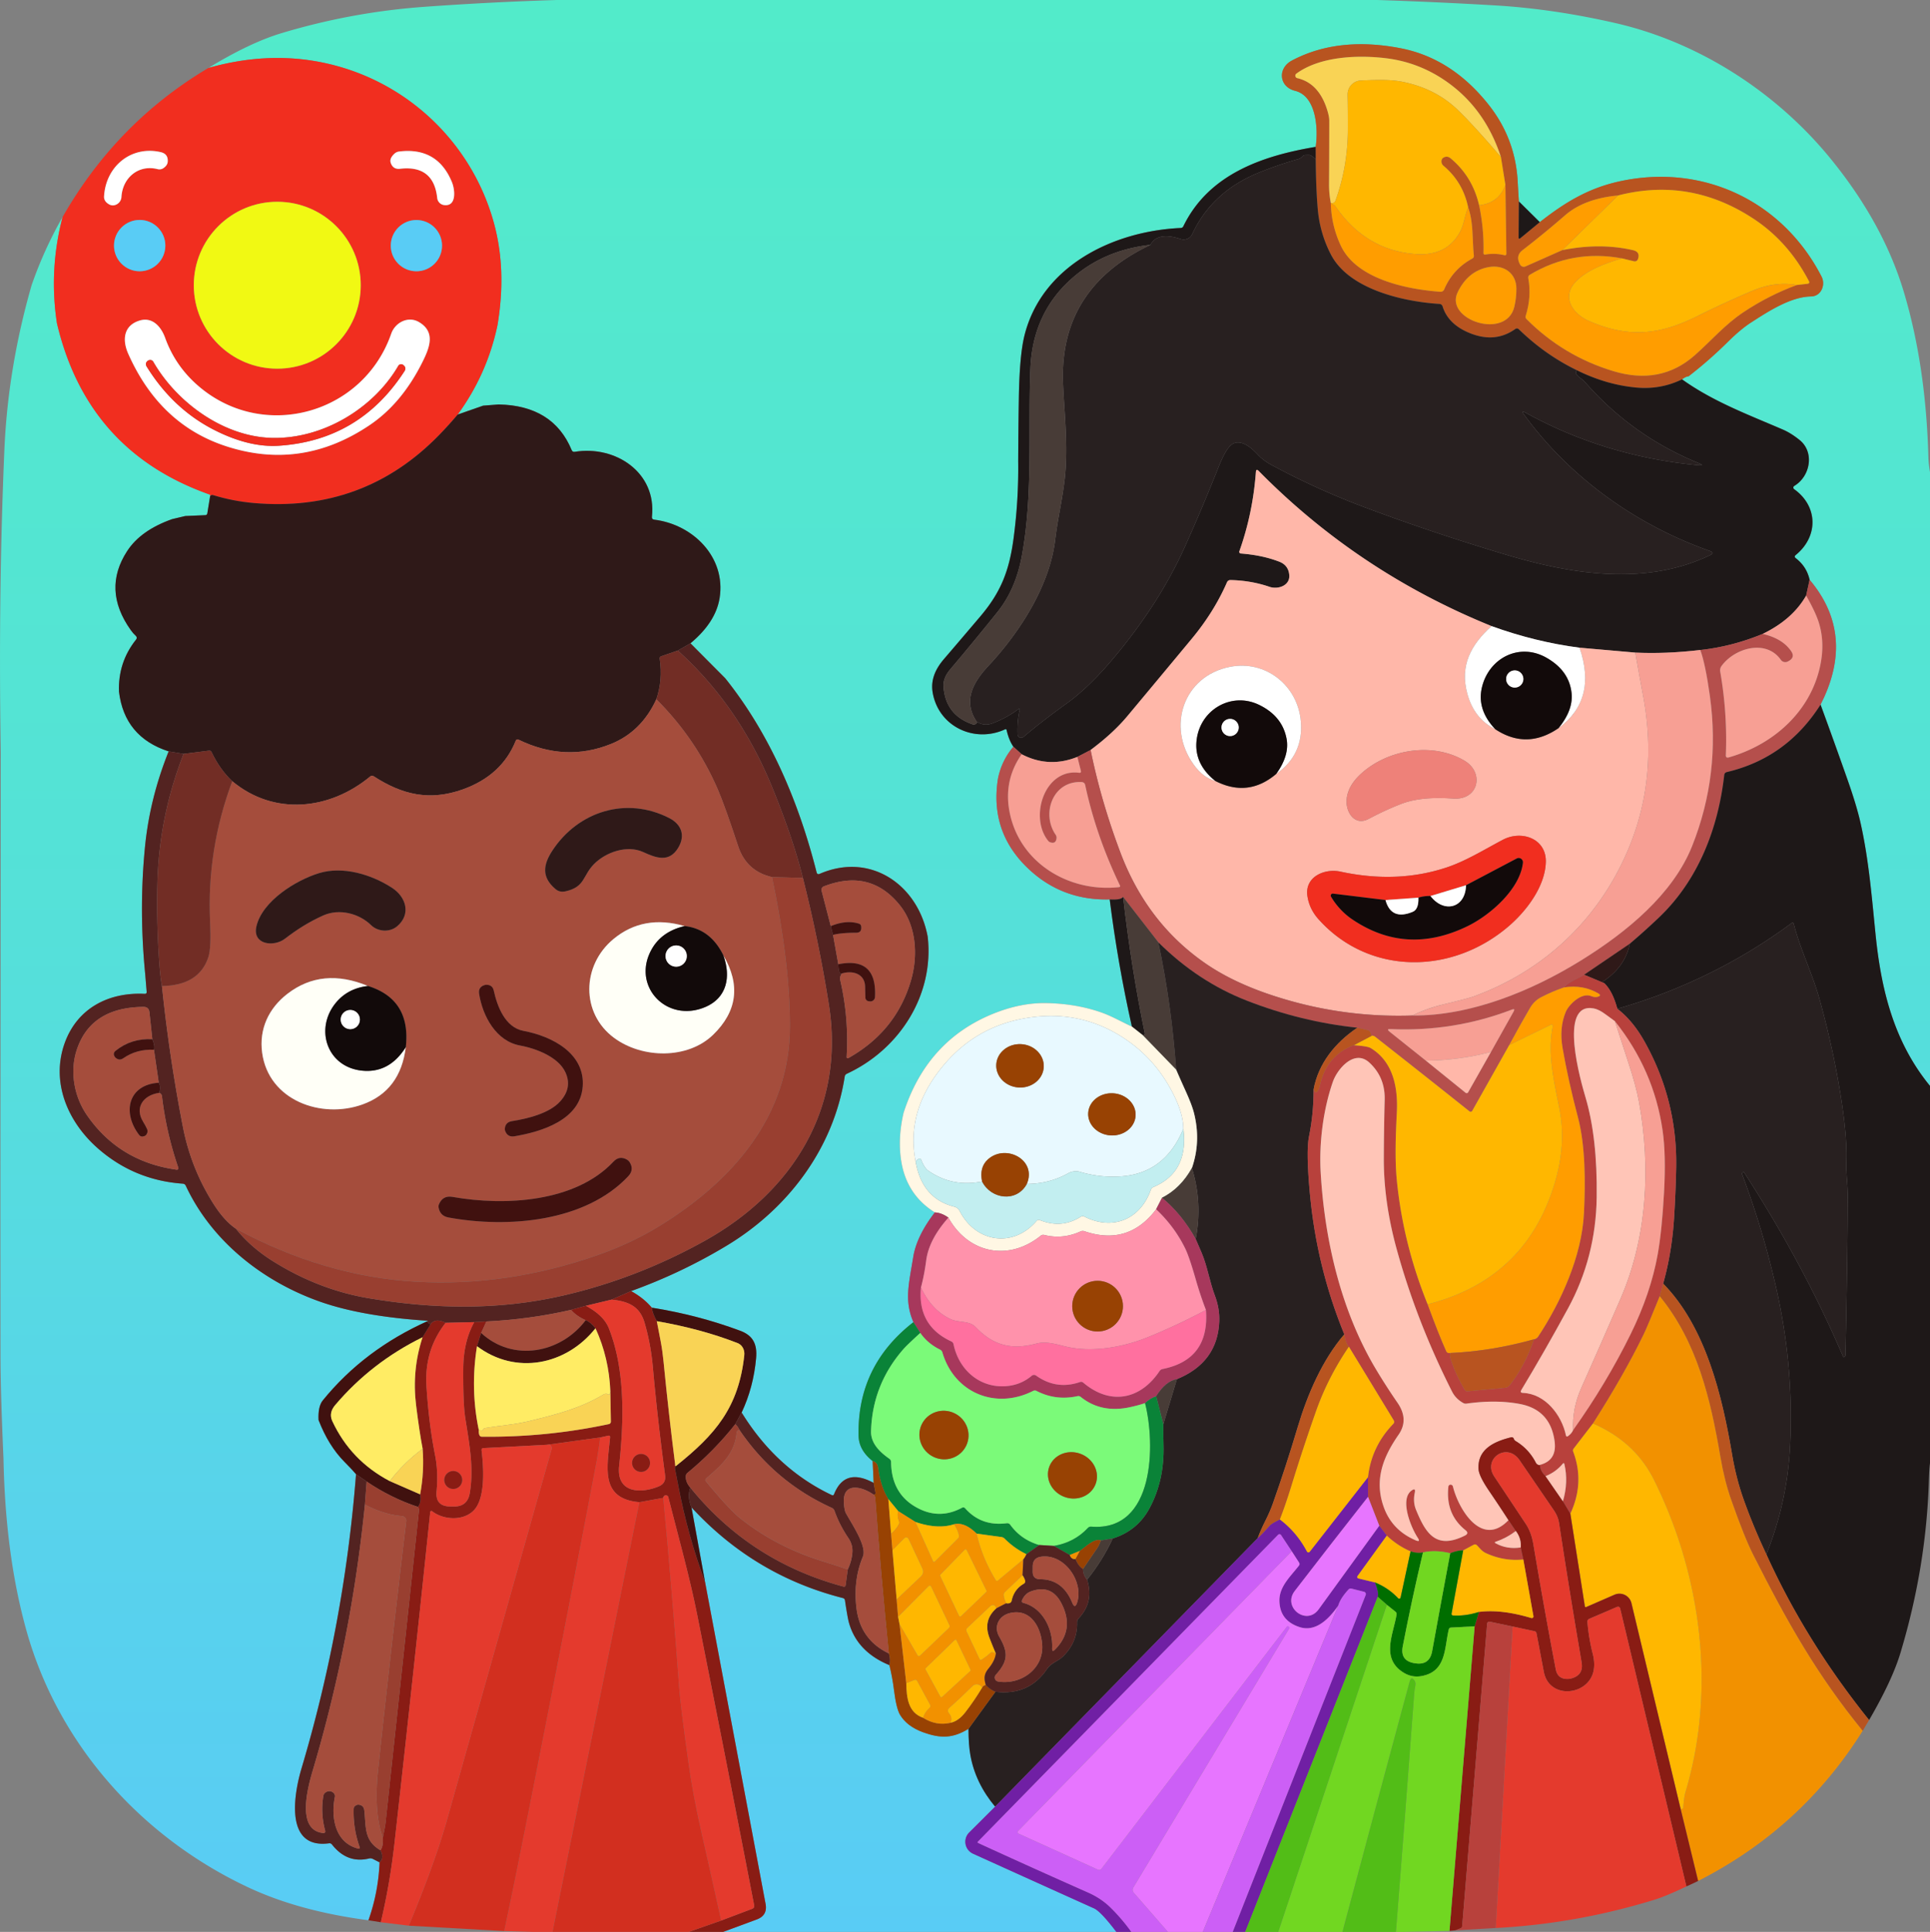 <?xml version="1.0" encoding="UTF-8"?> <svg xmlns="http://www.w3.org/2000/svg" version="2.0" viewBox="0.59 0 511.41 512"><rect x="0.59" y="0" width="511.41" height="512" fill="#808080" stroke="none"/><defs><linearGradient id="grad0" x1="0%" y1="0%" x2="0%" y2="100%"><stop offset="0%" stop-color="#52ebca"></stop><stop offset="40%" stop-color="#54e3d5"></stop><stop offset="60%" stop-color="#56dcdf"></stop><stop offset="80%" stop-color="#58d2ec"></stop><stop offset="100%" stop-color="#59ccf5"></stop></linearGradient></defs><path fill="url(#grad0)" d=" M 148.13 0.00 L 365.50 0.00 Q 381.15 0.51 396.75 1.43 Q 412.32 2.36 428.79 6.15 C 451.11 11.30 471.49 24.65 485.69 42.09 Q 499.71 59.30 505.14 77.62 Q 510.90 97.03 511.57 121.00 Q 511.63 123.13 512.00 125.13 L 512.00 126.07 L 510.95 126.82 Q 510.74 126.97 510.71 127.22 Q 510.68 127.39 510.62 127.54 Q 510.47 127.88 510.10 127.88 L 482.96 127.88 Q 482.41 127.88 481.97 127.56 Q 481.53 127.25 480.98 127.39 Q 480.37 127.54 480.63 126.97 Q 480.94 126.27 481.50 125.54 A 0.31 0.31 0.0 0 0 481.47 125.13 Q 481.21 124.89 480.90 125.08 Q 480.58 125.29 480.74 124.93 Q 481.37 123.55 481.60 122.28 Q 481.68 121.79 481.48 121.33 Q 480.97 120.21 480.87 118.95 A 1.69 1.62 -67.9 0 0 480.50 118.02 Q 476.84 113.57 472.71 111.92 Q 458.43 106.18 454.39 103.85 Q 451.96 102.46 449.50 101.33 Q 449.06 101.13 448.88 100.69 Q 448.65 100.17 448.03 99.73 Q 453.49 95.50 458.40 90.64 Q 461.81 87.27 464.48 85.54 C 469.05 82.58 475.07 78.65 480.47 78.57 C 483.18 78.53 484.39 75.49 483.26 73.29 C 472.95 53.28 451.88 43.27 429.84 48.04 C 421.41 49.87 415.24 53.67 408.60 58.87 L 403.06 53.38 Q 402.90 50.91 402.74 47.99 Q 402.10 36.72 395.12 27.85 Q 385.28 15.36 371.55 12.75 C 361.63 10.86 351.76 11.36 342.92 16.04 C 339.05 18.10 339.49 23.01 343.77 24.07 C 349.50 25.50 349.90 34.39 349.22 38.92 C 335.16 41.27 320.89 46.12 314.16 59.95 Q 313.95 60.40 313.46 60.42 C 295.28 61.25 276.55 70.64 272.03 89.01 Q 270.74 94.27 270.56 105.58 Q 270.43 113.94 270.39 122.29 L 270.10 118.49 Q 270.06 117.96 269.85 118.45 Q 269.09 120.31 269.13 122.28 Q 269.13 122.60 269.10 122.29 Q 268.89 120.26 268.98 118.28 Q 269.01 117.80 268.58 117.57 Q 267.09 116.77 265.47 116.83 Q 265.01 116.85 265.00 117.32 Q 265.00 117.82 264.63 118.12 Q 264.08 118.59 263.12 118.62 C 259.86 118.70 256.53 118.96 253.29 118.88 Q 243.40 118.63 233.42 118.72 Q 223.03 118.81 213.56 118.83 Q 188.83 118.91 162.67 118.88 C 161.92 118.88 161.34 118.56 160.73 118.16 Q 160.31 117.88 159.81 117.88 L 153.64 117.88 Q 153.21 117.88 152.99 117.52 L 149.55 112.03 Q 149.29 111.62 148.85 111.43 Q 147.62 110.90 146.64 110.02 Q 144.28 107.90 140.59 106.94 Q 139.72 106.71 138.92 106.35 Q 137.76 105.82 135.76 106.18 Q 133.40 106.61 132.70 107.19 L 128.61 107.51 Q 127.99 106.33 129.97 104.90 Q 130.38 104.61 130.53 104.14 Q 130.91 102.96 131.42 101.76 C 132.23 99.84 131.67 97.90 132.38 95.91 Q 132.80 94.75 132.92 93.49 Q 133.08 91.80 134.15 90.36 Q 134.40 90.02 134.42 89.60 Q 134.48 88.09 133.91 86.83 Q 133.67 86.29 133.68 86.88 Q 133.68 87.04 133.50 87.11 Q 133.22 87.23 133.10 86.95 Q 132.82 86.33 132.41 86.20 Q 134.86 71.61 131.50 59.23 C 126.14 39.49 110.99 23.92 91.53 17.97 Q 74.39 12.74 55.81 18.01 Q 66.79 11.31 75.25 8.77 Q 93.73 3.21 113.01 1.81 Q 130.53 0.54 148.13 0.00 Z M 8.98 75.55 L 10.38 75.78 Q 10.94 75.87 10.90 76.43 Q 10.43 82.23 10.64 89.07 Q 10.67 90.03 11.00 90.87 Q 11.26 91.53 11.05 92.22 Q 10.88 92.79 11.01 93.36 Q 11.29 94.56 11.81 95.69 Q 12.34 96.82 12.55 97.89 Q 13.06 100.33 13.98 102.72 Q 14.39 103.78 14.56 104.86 Q 14.69 105.76 15.31 106.35 A 1.75 1.72 14.1 0 1 15.79 107.14 Q 16.22 108.66 17.21 109.99 Q 17.43 110.28 17.52 110.62 Q 18.09 112.75 19.76 114.94 Q 21.32 116.98 23.31 118.93 Q 27.71 123.26 32.67 127.35 Q 34.96 129.24 36.60 131.14 Q 38.35 133.18 41.05 134.35 A 2.68 2.66 -8.9 0 1 41.95 135.00 Q 43.27 136.46 46.21 137.58 Q 37.87 140.53 34.29 146.04 Q 27.63 156.27 35.22 166.96 Q 35.83 167.83 36.55 168.49 Q 37.06 168.97 36.63 169.52 Q 31.85 175.52 32.12 183.29 Q 30.92 183.84 31.02 185.74 Q 31.07 186.86 31.63 187.73 Q 32.25 188.70 32.20 189.83 Q 32.19 189.93 32.27 189.99 L 32.70 190.35 Q 32.99 190.60 33.16 190.95 Q 35.93 196.68 42.47 199.59 Q 42.81 199.74 42.86 200.11 Q 42.94 200.80 42.88 201.55 Q 42.82 202.27 42.58 201.59 Q 42.56 201.52 42.58 201.45 Q 42.75 200.94 42.18 200.94 Q 20.47 201.04 2.05 200.98 Q 1.56 200.98 1.45 200.50 Q 1.12 199.05 0.79 199.23 Q 0.12 157.12 1.75 119.25 Q 2.69 97.41 8.98 75.55 Z M 15.68 85.67 Q 23.66 119.57 56.05 131.03 Q 56.20 131.08 56.26 131.17 Q 56.36 131.32 56.27 131.47 L 55.53 136.04 Q 55.45 136.51 54.98 136.53 L 49.68 136.76 Q 46.73 134.72 43.81 133.04 Q 39.85 130.77 37.84 129.03 Q 34.99 126.56 31.77 123.96 Q 31.05 123.37 30.50 122.54 Q 30.09 121.92 29.42 121.53 Q 29.03 121.30 28.86 120.88 Q 28.40 119.75 27.47 118.76 Q 26.43 117.66 25.54 116.27 Q 20.24 107.95 17.50 100.38 Q 16.38 97.29 15.93 93.94 Q 15.90 93.67 15.69 93.47 Q 15.34 93.12 15.23 92.64 Q 14.13 88.16 15.68 85.67 Z M 132.41 86.20 Q 132.82 86.33 133.10 86.95 Q 133.22 87.23 133.50 87.11 Q 133.68 87.04 133.68 86.88 Q 133.67 86.29 133.91 86.83 Q 134.48 88.09 134.42 89.60 Q 134.40 90.02 134.15 90.36 Q 133.08 91.80 132.92 93.49 Q 132.80 94.75 132.38 95.91 C 131.67 97.90 132.23 99.84 131.42 101.76 Q 130.91 102.96 130.53 104.14 Q 130.38 104.61 129.97 104.90 Q 127.99 106.33 128.61 107.51 L 121.87 109.86 Q 129.69 99.13 132.41 86.20 Z M 448.03 99.73 Q 448.65 100.17 448.88 100.69 Q 449.06 101.13 449.50 101.33 Q 451.96 102.46 454.39 103.85 Q 458.43 106.18 472.71 111.92 Q 476.84 113.57 480.50 118.02 A 1.69 1.62 -67.9 0 1 480.87 118.95 Q 480.97 120.21 481.48 121.33 Q 481.68 121.79 481.60 122.28 Q 481.37 123.55 480.74 124.93 Q 480.58 125.29 480.90 125.08 Q 481.21 124.89 481.47 125.13 A 0.31 0.31 0.0 0 1 481.50 125.54 Q 480.94 126.27 480.63 126.97 Q 480.37 127.54 480.98 127.39 Q 481.53 127.25 481.97 127.56 Q 482.41 127.88 482.96 127.88 L 510.10 127.88 Q 510.47 127.88 510.62 127.54 Q 510.68 127.39 510.71 127.22 Q 510.74 126.97 510.95 126.82 L 512.00 126.07 L 512.00 210.61 Q 511.41 211.69 511.21 212.99 Q 511.17 213.21 511.04 213.04 Q 510.92 212.88 510.75 212.88 Q 505.40 212.87 500.05 212.88 C 498.17 212.89 496.60 212.35 494.66 212.81 Q 494.30 212.89 494.33 212.52 Q 494.38 211.91 493.87 211.51 Q 493.45 211.18 493.27 210.69 Q 491.69 206.47 490.08 202.13 Q 489.97 201.84 489.78 201.61 Q 489.51 201.29 489.58 200.82 Q 489.64 200.39 489.49 199.98 L 483.93 184.81 Q 491.79 167.49 480.10 153.65 Q 479.31 150.14 476.44 147.94 Q 475.90 147.52 476.43 147.09 C 482.45 142.18 482.36 134.18 476.00 129.64 A 0.52 0.51 -42.8 0 1 476.04 128.78 C 480.30 126.23 481.43 119.87 477.49 116.65 Q 475.21 114.80 473.04 113.86 C 463.78 109.86 454.54 106.44 446.30 100.54 Q 447.26 99.79 448.03 99.73 Z M 270.39 122.29 Q 270.52 132.51 269.18 142.58 C 268.03 151.28 265.82 156.94 260.28 163.45 Q 255.56 169.02 250.73 174.65 C 248.53 177.22 247.15 180.10 247.73 183.53 C 249.26 192.55 258.82 197.06 266.96 193.27 A 0.26 0.25 71.4 0 1 267.31 193.45 Q 267.93 196.18 269.12 197.90 Q 266.05 201.48 265.05 206.26 Q 265.05 204.77 265.52 203.39 Q 265.62 203.11 265.36 202.97 L 264.81 202.66 Q 264.53 202.51 264.48 202.83 Q 264.26 204.34 264.03 205.77 Q 263.88 206.68 263.45 207.46 Q 262.92 208.42 262.91 209.63 Q 262.90 209.97 262.68 210.23 Q 262.12 210.90 262.45 211.76 Q 262.59 212.12 262.58 212.50 Q 262.56 212.87 262.20 212.87 Q 261.69 212.87 261.29 212.55 Q 260.54 211.95 259.66 212.24 Q 257.39 212.99 254.25 212.94 Q 231.96 212.63 213.54 213.11 Q 212.84 213.13 212.58 212.48 Q 211.92 210.79 211.36 209.20 Q 210.67 207.24 209.54 205.07 Q 207.89 201.91 206.71 198.65 Q 206.68 198.55 206.58 198.51 Q 206.44 198.43 206.30 198.34 A 0.56 0.55 -68.5 0 1 206.06 197.77 Q 206.20 197.00 205.57 196.57 Q 205.17 196.31 204.96 195.88 Q 200.68 187.48 194.72 180.31 Q 194.34 179.86 193.86 179.66 Q 192.76 179.21 192.74 179.73 L 183.55 170.49 Q 190.24 164.92 191.27 158.50 C 193.00 147.69 184.23 138.99 173.98 137.73 Q 173.26 137.65 173.34 136.93 C 174.62 125.23 163.69 117.98 152.89 119.74 Q 152.30 119.84 152.07 119.28 Q 147.18 107.47 132.70 107.19 Q 133.40 106.61 135.76 106.18 Q 137.76 105.82 138.92 106.35 Q 139.72 106.71 140.59 106.94 Q 144.28 107.90 146.64 110.02 Q 147.62 110.90 148.85 111.43 Q 149.29 111.62 149.55 112.03 L 152.99 117.52 Q 153.21 117.88 153.64 117.88 L 159.81 117.88 Q 160.31 117.88 160.73 118.16 C 161.34 118.56 161.92 118.88 162.67 118.88 Q 188.83 118.91 213.56 118.83 Q 223.03 118.81 233.42 118.72 Q 243.40 118.63 253.29 118.88 C 256.53 118.96 259.86 118.70 263.12 118.62 Q 264.08 118.59 264.63 118.12 Q 265.00 117.82 265.00 117.32 Q 265.01 116.85 265.47 116.83 Q 267.09 116.77 268.58 117.57 Q 269.01 117.80 268.98 118.28 Q 268.89 120.26 269.10 122.29 Q 269.13 122.60 269.13 122.28 Q 269.09 120.31 269.85 118.45 Q 270.06 117.96 270.10 118.49 L 270.39 122.29 Z M 17.18 57.50 Q 13.51 71.51 15.68 85.67 Q 14.13 88.16 15.23 92.64 Q 15.34 93.12 15.69 93.47 Q 15.90 93.67 15.93 93.94 Q 16.38 97.29 17.50 100.38 Q 20.24 107.95 25.54 116.27 Q 26.43 117.66 27.47 118.76 Q 28.40 119.75 28.86 120.88 Q 29.03 121.30 29.42 121.53 Q 30.09 121.92 30.50 122.54 Q 31.05 123.37 31.77 123.96 Q 34.99 126.56 37.84 129.03 Q 39.85 130.77 43.81 133.04 Q 46.73 134.72 49.68 136.76 L 46.21 137.58 Q 43.27 136.46 41.95 135.00 A 2.68 2.66 -8.9 0 0 41.05 134.35 Q 38.35 133.18 36.60 131.14 Q 34.96 129.24 32.67 127.35 Q 27.71 123.26 23.31 118.93 Q 21.32 116.98 19.76 114.94 Q 18.09 112.75 17.52 110.62 Q 17.43 110.28 17.21 109.99 Q 16.22 108.66 15.79 107.14 A 1.75 1.72 14.1 0 0 15.31 106.35 Q 14.69 105.76 14.56 104.86 Q 14.39 103.78 13.98 102.72 Q 13.06 100.33 12.55 97.89 Q 12.34 96.82 11.81 95.69 Q 11.29 94.56 11.01 93.36 Q 10.88 92.79 11.05 92.22 Q 11.26 91.53 11.00 90.87 Q 10.67 90.03 10.64 89.07 Q 10.43 82.23 10.90 76.43 Q 10.94 75.87 10.38 75.78 L 8.98 75.55 Q 12.26 66.11 17.18 57.50 Z M 265.05 206.26 Q 262.79 220.17 272.67 229.83 Q 281.74 238.71 294.64 238.37 Q 296.77 255.36 300.52 272.07 C 297.75 270.79 295.24 269.32 292.41 268.32 Q 285.81 266.01 277.92 265.84 Q 271.09 265.70 263.79 268.65 Q 246.19 275.77 240.01 294.94 L 239.29 295.10 Q 238.78 295.21 238.93 294.71 Q 239.61 292.48 239.37 290.43 A 0.80 0.78 67.9 0 1 239.66 289.72 Q 240.32 289.19 240.35 288.28 Q 240.37 287.79 240.76 287.50 Q 241.35 287.07 241.34 286.32 Q 241.33 285.89 241.70 285.69 Q 242.11 285.46 242.28 285.04 Q 242.50 284.51 241.93 284.43 Q 237.72 283.82 233.29 284.17 A 0.59 0.58 -21.5 0 1 232.80 283.96 Q 232.49 283.59 232.66 283.15 Q 232.73 282.97 232.91 282.95 Q 233.03 282.94 233.12 282.82 Q 233.23 282.66 233.07 282.54 Q 232.93 282.43 232.81 282.31 Q 232.46 281.93 232.93 281.70 Q 233.15 281.60 233.35 281.65 Q 233.93 281.82 233.93 281.21 Q 233.94 280.58 234.42 280.15 Q 239.16 276.02 242.11 271.24 Q 243.79 268.53 245.73 264.24 Q 246.36 262.84 246.63 261.44 Q 246.91 259.99 247.29 258.61 Q 247.86 256.50 247.89 254.38 Q 247.93 251.99 247.87 249.49 Q 247.86 248.99 247.54 248.60 Q 246.26 247.06 246.41 248.26 C 243.88 234.48 231.25 225.74 217.79 231.59 Q 217.15 231.87 216.97 231.18 C 212.33 212.82 204.71 194.64 192.74 179.73 Q 192.76 179.21 193.86 179.66 Q 194.34 179.86 194.72 180.31 Q 200.68 187.48 204.96 195.88 Q 205.17 196.31 205.57 196.57 Q 206.20 197.00 206.06 197.77 A 0.56 0.55 -68.5 0 0 206.30 198.34 Q 206.44 198.43 206.58 198.51 Q 206.68 198.55 206.71 198.65 Q 207.89 201.91 209.54 205.07 Q 210.67 207.24 211.36 209.20 Q 211.92 210.79 212.58 212.48 Q 212.84 213.13 213.54 213.11 Q 231.96 212.63 254.25 212.94 Q 257.39 212.99 259.66 212.24 Q 260.54 211.95 261.29 212.55 Q 261.69 212.87 262.20 212.87 Q 262.56 212.87 262.58 212.50 Q 262.59 212.12 262.45 211.76 Q 262.12 210.90 262.68 210.23 Q 262.90 209.97 262.91 209.63 Q 262.92 208.42 263.45 207.46 Q 263.88 206.68 264.03 205.77 Q 264.26 204.34 264.48 202.83 Q 264.53 202.51 264.81 202.66 L 265.36 202.97 Q 265.62 203.11 265.52 203.39 Q 265.05 204.77 265.05 206.26 Z M 32.12 183.29 Q 33.55 195.34 45.28 199.13 Q 40.31 211.50 39.03 224.25 Q 37.37 240.88 39.07 258.18 Q 38.07 259.66 38.13 261.14 A 1.28 1.28 0.0 0 1 36.64 262.47 Q 33.55 261.94 31.19 262.67 Q 28.76 263.42 26.06 264.85 Q 24.02 265.93 22.21 267.46 Q 20.34 269.05 19.17 270.78 Q 15.57 276.14 14.87 283.69 Q 14.82 284.19 14.32 284.19 L 2.43 284.09 A 1.02 1.02 0.0 0 1 1.42 283.13 Q 1.34 281.91 1.39 280.63 Q 1.39 280.62 1.39 280.62 Q 1.39 280.62 1.38 280.62 Q 1.36 280.62 1.36 280.63 Q 1.52 282.28 0.73 281.54 L 0.79 199.23 Q 1.12 199.05 1.45 200.50 Q 1.56 200.98 2.05 200.98 Q 20.47 201.04 42.18 200.94 Q 42.75 200.94 42.58 201.45 Q 42.56 201.52 42.58 201.59 Q 42.82 202.27 42.88 201.55 Q 42.94 200.80 42.86 200.11 Q 42.81 199.74 42.47 199.59 Q 35.93 196.68 33.16 190.95 Q 32.99 190.60 32.70 190.35 L 32.27 189.99 Q 32.19 189.93 32.20 189.83 Q 32.25 188.70 31.63 187.73 Q 31.07 186.86 31.02 185.74 Q 30.92 183.84 32.12 183.29 Z M 483.93 184.81 L 489.49 199.98 Q 489.64 200.39 489.58 200.82 Q 489.51 201.29 489.78 201.61 Q 489.97 201.84 490.08 202.13 Q 491.69 206.47 493.27 210.69 Q 493.45 211.18 493.87 211.51 Q 494.38 211.91 494.33 212.52 Q 494.30 212.89 494.66 212.81 C 496.60 212.35 498.17 212.89 500.05 212.88 Q 505.40 212.87 510.75 212.88 Q 510.92 212.88 511.04 213.04 Q 511.17 213.21 511.21 212.99 Q 511.41 211.69 512.00 210.61 L 512.00 287.79 C 502.41 276.07 499.04 262.25 497.56 247.50 C 496.57 237.67 495.77 227.85 493.64 218.30 Q 492.61 213.64 490.15 206.65 Q 486.71 196.86 483.00 186.74 L 483.93 184.81 Z M 240.01 294.94 Q 238.45 301.70 239.38 307.63 Q 240.78 316.63 248.30 321.32 Q 243.46 327.59 242.56 333.23 C 241.46 340.11 240.14 344.73 242.63 350.40 Q 227.71 361.97 228.09 380.50 Q 228.17 384.34 231.82 387.21 L 232.09 393.00 Q 224.45 388.86 221.61 395.97 Q 221.43 396.44 220.98 396.22 Q 206.31 389.26 197.11 374.35 Q 200.25 367.67 200.94 359.94 C 201.27 356.28 200.16 353.96 196.76 352.69 Q 185.55 348.51 173.30 346.56 Q 171.16 344.01 167.82 342.17 Q 181.18 337.35 193.13 330.14 C 209.46 320.30 221.49 304.30 224.42 285.33 Q 224.51 284.79 225.01 284.56 C 238.86 278.14 248.17 263.80 246.41 248.26 Q 246.26 247.06 247.54 248.60 Q 247.86 248.99 247.87 249.49 Q 247.93 251.99 247.89 254.38 Q 247.86 256.50 247.29 258.61 Q 246.91 259.99 246.63 261.44 Q 246.36 262.84 245.73 264.24 Q 243.79 268.53 242.11 271.24 Q 239.16 276.02 234.42 280.15 Q 233.94 280.58 233.93 281.21 Q 233.93 281.82 233.35 281.65 Q 233.15 281.60 232.93 281.70 Q 232.46 281.93 232.81 282.31 Q 232.93 282.43 233.07 282.54 Q 233.23 282.66 233.12 282.82 Q 233.03 282.94 232.91 282.95 Q 232.73 282.97 232.66 283.15 Q 232.49 283.59 232.80 283.96 A 0.59 0.58 -21.5 0 0 233.29 284.17 Q 237.72 283.82 241.93 284.43 Q 242.50 284.51 242.28 285.04 Q 242.11 285.46 241.70 285.69 Q 241.33 285.89 241.34 286.32 Q 241.35 287.07 240.76 287.50 Q 240.37 287.79 240.35 288.28 Q 240.32 289.19 239.66 289.72 A 0.80 0.78 67.9 0 0 239.37 290.43 Q 239.61 292.48 238.93 294.71 Q 238.78 295.21 239.29 295.10 L 240.01 294.94 Z M 39.07 258.18 L 39.45 262.82 Q 39.50 263.41 38.91 263.39 C 29.43 262.93 21.17 267.14 17.80 276.26 C 13.98 286.63 18.44 297.21 26.46 304.29 Q 36.11 312.79 49.02 313.70 Q 49.58 313.74 49.82 314.25 C 56.70 328.99 70.30 339.67 85.48 345.00 Q 96.61 348.91 114.08 350.04 Q 97.08 357.63 86.13 371.13 Q 84.83 372.72 85.00 376.33 Q 82.93 376.99 85.21 380.50 Q 85.78 381.37 85.97 382.32 Q 86.15 383.27 86.40 384.27 Q 86.54 384.82 85.97 384.78 Q 84.28 384.64 82.49 384.85 Q 80.76 385.06 78.98 385.06 Q 41.64 385.06 4.29 385.06 Q 3.76 385.06 3.28 385.29 Q 2.87 385.48 2.47 385.38 Q 1.91 385.26 1.79 385.81 Q 1.69 386.27 1.51 386.47 Q 0.72 368.66 0.72 358.75 Q 0.68 320.14 0.73 281.54 Q 1.52 282.28 1.36 280.63 Q 1.36 280.62 1.38 280.62 Q 1.39 280.62 1.39 280.62 Q 1.39 280.62 1.39 280.63 Q 1.34 281.91 1.42 283.13 A 1.02 1.02 0.0 0 0 2.43 284.09 L 14.32 284.19 Q 14.82 284.19 14.87 283.69 Q 15.57 276.14 19.17 270.78 Q 20.34 269.05 22.21 267.46 Q 24.02 265.93 26.06 264.85 Q 28.76 263.42 31.19 262.67 Q 33.55 261.94 36.64 262.47 A 1.28 1.28 0.0 0 0 38.13 261.14 Q 38.07 259.66 39.07 258.18 Z M 85.00 376.33 Q 87.61 383.12 91.85 387.41 Q 94.07 389.66 94.93 390.70 Q 91.82 430.61 80.46 468.76 C 78.60 475.02 75.73 490.13 87.78 488.52 Q 88.26 488.46 88.56 488.84 Q 92.57 493.93 98.34 492.55 Q 98.90 492.41 99.41 492.67 L 101.17 493.57 Q 100.84 501.55 98.22 508.91 Q 79.92 506.52 66.49 500.25 C 38.33 487.08 16.25 462.68 7.70 432.51 Q 2.01 412.41 1.51 386.47 Q 1.69 386.27 1.79 385.81 Q 1.91 385.26 2.47 385.38 Q 2.87 385.48 3.28 385.29 Q 3.76 385.06 4.29 385.06 Q 41.64 385.06 78.98 385.06 Q 80.76 385.06 82.49 384.85 Q 84.28 384.64 85.97 384.78 Q 86.54 384.82 86.40 384.27 Q 86.15 383.27 85.97 382.32 Q 85.78 381.37 85.21 380.50 Q 82.93 376.99 85.00 376.33 Z M 183.82 399.48 Q 200.44 417.54 223.93 423.52 Q 224.41 423.64 224.49 424.14 Q 225.17 428.72 225.54 430.04 Q 227.70 437.77 236.26 441.30 Q 237.05 444.48 237.48 447.92 Q 238.09 452.76 239.05 454.41 Q 240.90 457.54 245.23 459.11 C 249.79 460.75 253.04 460.75 257.22 458.18 Q 257.23 462.48 257.74 465.25 Q 259.08 472.60 264.28 478.80 L 257.41 485.65 A 3.47 3.47 0.0 0 0 258.42 491.27 Q 274.14 498.40 290.48 505.76 Q 292.28 506.57 296.40 512.00 L 192.20 512.00 L 201.10 508.71 Q 204.03 507.63 203.45 504.56 L 187.43 419.35 L 183.82 399.48 Z"></path><path fill="#b85420" d=" M 403.06 53.38 L 402.99 62.91 Q 402.98 63.51 403.44 63.13 L 408.60 58.87 C 415.24 53.67 421.41 49.87 429.84 48.04 C 451.88 43.27 472.95 53.28 483.26 73.29 C 484.39 75.49 483.18 78.53 480.47 78.57 C 475.07 78.65 469.05 82.58 464.48 85.54 Q 461.81 87.27 458.40 90.64 Q 453.49 95.50 448.03 99.73 Q 447.26 99.79 446.30 100.54 Q 440.63 103.29 434.25 102.72 Q 426.24 102.00 418.42 98.12 Q 410.02 94.04 403.09 87.31 Q 402.61 86.84 402.06 87.23 Q 396.43 91.22 389.26 87.94 Q 384.21 85.62 382.84 81.19 A 0.92 0.90 -6.3 0 0 382.02 80.55 C 372.41 79.95 358.02 76.68 353.25 67.46 Q 350.30 61.77 349.75 55.25 Q 349.30 49.94 349.23 42.26 L 349.22 38.92 C 349.90 34.39 349.50 25.50 343.77 24.07 C 339.49 23.01 339.05 18.10 342.92 16.04 C 351.76 11.36 361.63 10.86 371.55 12.75 Q 385.28 15.36 395.12 27.85 Q 402.10 36.72 402.74 47.99 Q 402.90 50.91 403.06 53.38 Z M 353.23 53.80 Q 353.35 59.74 355.88 65.12 C 360.05 73.98 373.32 76.67 382.24 77.33 A 1.03 1.02 -76.2 0 0 383.27 76.70 Q 385.56 71.33 390.68 68.55 Q 391.19 68.28 391.13 67.70 C 390.69 63.52 391.04 58.89 389.62 54.95 Q 388.22 48.23 383.09 43.94 A 1.51 1.51 0.0 0 1 382.58 42.45 Q 382.68 42.05 382.98 41.84 Q 384.01 41.17 384.96 41.95 Q 390.76 46.77 392.52 54.39 Q 393.85 60.73 393.68 67.01 Q 393.67 67.55 394.20 67.46 Q 396.75 67.02 399.28 67.65 A 0.38 0.38 0.0 0 0 399.75 67.27 L 399.49 49.00 L 398.30 41.61 Q 394.29 29.37 384.85 22.31 Q 377.18 16.57 367.83 15.43 C 360.05 14.49 350.21 15.02 344.09 19.52 A 0.67 0.67 0.0 0 0 344.34 20.71 Q 350.04 22.03 352.25 29.09 Q 352.82 30.89 352.82 32.00 Q 352.82 40.18 352.76 48.75 Q 352.74 51.32 353.23 53.80 Z M 429.34 51.80 Q 420.39 52.64 415.31 57.05 Q 409.62 61.99 404.04 66.29 Q 402.09 67.79 403.39 70.13 A 1.11 1.11 0.0 0 0 404.82 70.61 L 414.56 66.29 Q 424.57 64.29 433.29 66.30 Q 435.30 66.76 434.61 68.68 A 0.88 0.88 0.0 0 1 433.58 69.25 L 430.40 68.48 Q 417.33 66.03 405.99 72.80 Q 405.45 73.12 405.56 73.74 Q 406.45 78.69 404.87 83.72 Q 404.72 84.20 405.07 84.55 Q 414.82 94.35 428.05 98.35 Q 440.60 102.16 449.65 94.17 C 454.02 90.31 457.59 86.08 462.47 82.81 Q 469.13 78.34 476.72 75.53 L 479.52 75.21 Q 480.24 75.12 479.90 74.48 Q 474.46 64.06 465.28 58.00 Q 448.46 46.90 429.34 51.80 Z M 386.82 77.50 C 383.35 84.77 399.73 90.22 401.86 81.29 Q 402.40 79.03 402.40 76.51 C 402.40 72.38 399.05 70.07 395.05 70.79 Q 389.55 71.80 386.82 77.50 Z"></path><path fill="#f9d355" d=" M 398.30 41.61 Q 390.77 32.84 386.75 29.01 Q 380.89 23.43 372.25 21.68 C 368.79 20.98 364.76 21.19 361.22 21.33 A 3.69 3.68 88.3 0 0 357.68 25.09 Q 357.77 29.75 357.75 34.34 Q 357.71 44.20 354.45 53.22 Q 354.25 53.78 353.50 53.87 Q 353.37 53.83 353.23 53.80 Q 352.74 51.32 352.76 48.75 Q 352.82 40.18 352.82 32.00 Q 352.82 30.89 352.25 29.09 Q 350.04 22.03 344.34 20.71 A 0.67 0.67 0.0 0 1 344.09 19.52 C 350.21 15.02 360.05 14.49 367.83 15.43 Q 377.18 16.57 384.85 22.31 Q 394.29 29.37 398.30 41.61 Z"></path><path fill="#f12e1f" d=" M 132.41 86.20 Q 129.69 99.13 121.87 109.86 Q 119.60 112.56 117.00 115.24 Q 96.93 135.90 67.76 133.31 Q 62.27 132.82 57.00 131.20 Q 56.63 131.09 56.27 131.47 Q 56.36 131.32 56.26 131.17 Q 56.20 131.08 56.05 131.03 Q 23.66 119.57 15.68 85.67 Q 13.51 71.51 17.18 57.50 Q 31.50 32.44 55.81 18.01 Q 74.39 12.74 91.53 17.97 C 110.99 23.92 126.14 39.49 131.50 59.23 Q 134.86 71.61 132.41 86.20 Z M 32.77 52.21 C 33.07 47.10 37.30 43.53 42.37 44.83 A 1.88 1.86 33.9 0 0 43.94 44.53 Q 44.95 43.82 45.03 42.89 Q 45.21 40.78 43.15 40.31 C 35.29 38.53 28.60 44.12 28.16 52.07 A 2.00 1.98 -66.5 0 0 28.76 53.61 Q 29.76 54.57 30.78 54.41 A 2.37 2.37 0.0 0 0 32.77 52.21 Z M 118.27 54.35 C 121.67 54.78 121.14 50.23 120.37 48.33 Q 116.53 38.90 106.33 40.16 A 2.14 2.13 20.3 0 0 105.13 40.71 Q 103.75 41.97 104.11 43.11 Q 104.70 44.95 106.61 44.73 Q 115.51 43.71 116.44 52.48 A 2.12 2.11 -89.5 0 0 118.27 54.35 Z M 96.18 75.59 A 22.12 22.12 0.0 0 0 74.06 53.47 A 22.12 22.12 0.0 0 0 51.94 75.59 A 22.12 22.12 0.0 0 0 74.06 97.71 A 22.12 22.12 0.0 0 0 96.18 75.59 Z M 44.40 65.09 A 6.80 6.80 0.0 0 0 37.60 58.29 A 6.80 6.80 0.0 0 0 30.80 65.09 A 6.80 6.80 0.0 0 0 37.60 71.89 A 6.80 6.80 0.0 0 0 44.40 65.09 Z M 117.72 65.10 A 6.79 6.79 0.0 0 0 110.93 58.31 A 6.79 6.79 0.0 0 0 104.14 65.10 A 6.79 6.79 0.0 0 0 110.93 71.89 A 6.79 6.79 0.0 0 0 117.72 65.10 Z M 112.60 95.81 C 114.46 92.05 116.03 87.95 111.60 85.35 C 108.74 83.67 105.28 85.47 104.25 88.45 C 96.95 109.43 71.20 116.88 53.98 102.98 Q 47.24 97.54 44.36 89.57 C 43.31 86.64 41.03 83.92 37.60 84.95 C 33.27 86.26 32.96 90.15 34.57 93.76 Q 42.83 112.35 60.17 118.15 Q 80.42 124.91 98.59 112.63 Q 107.13 106.86 112.60 95.81 Z"></path><path fill="#ffb700" d=" M 398.30 41.61 L 399.49 49.00 Q 397.72 53.84 392.52 54.39 Q 390.76 46.77 384.96 41.95 Q 384.01 41.17 382.98 41.84 Q 382.68 42.05 382.58 42.45 A 1.51 1.51 0.0 0 0 383.09 43.94 Q 388.22 48.23 389.62 54.95 C 388.67 57.20 388.57 59.42 387.42 61.53 Q 383.88 67.96 375.64 67.33 Q 362.48 66.33 354.44 54.66 A 1.36 1.34 -6.7 0 0 353.80 54.16 Q 353.47 54.04 353.50 53.87 Q 354.25 53.78 354.45 53.22 Q 357.71 44.20 357.75 34.34 Q 357.77 29.75 357.68 25.09 A 3.69 3.68 88.3 0 1 361.22 21.33 C 364.76 21.19 368.79 20.98 372.25 21.68 Q 380.89 23.43 386.75 29.01 Q 390.77 32.84 398.30 41.61 Z"></path><path fill="#1e1818" d=" M 349.22 38.92 L 349.23 42.26 Q 348.18 41.15 347.50 41.07 Q 347.49 41.07 346.51 41.09 Q 345.99 41.11 345.65 41.50 Q 345.21 41.99 344.58 42.17 Q 339.16 43.70 334.00 45.81 Q 321.74 50.84 316.51 62.03 A 2.51 2.51 0.0 0 1 313.44 63.35 Q 307.33 61.32 305.42 64.90 Q 293.21 66.25 284.71 73.71 Q 274.20 82.94 273.62 97.74 C 272.97 114.05 274.36 131.10 271.35 147.37 Q 269.72 156.16 264.91 162.18 Q 259.51 168.94 252.39 177.39 Q 250.43 179.71 250.60 181.97 Q 251.15 189.56 258.35 191.98 A 0.84 0.80 40.2 0 0 259.00 191.94 Q 259.64 191.61 259.37 191.23 Q 261.31 192.54 263.50 191.72 Q 267.21 190.33 270.31 188.03 Q 270.92 187.57 270.75 188.32 Q 270.09 191.11 270.21 194.59 A 0.97 0.96 -21.2 0 0 271.80 195.29 Q 276.94 190.94 283.23 186.43 Q 288.93 182.34 295.18 174.98 Q 307.70 160.23 314.67 144.66 Q 319.07 134.86 323.19 124.50 C 323.97 122.53 325.51 118.64 327.20 117.66 C 329.55 116.29 332.30 118.78 333.89 120.49 Q 335.36 122.06 337.51 123.22 Q 349.25 129.56 361.72 134.26 Q 379.87 141.10 399.74 147.03 C 417.09 152.22 436.65 155.34 453.71 147.14 Q 455.03 146.50 453.64 146.01 C 434.17 139.13 416.58 126.59 404.45 109.90 Q 403.54 108.66 404.89 109.40 Q 425.74 120.91 450.43 123.28 Q 452.55 123.49 450.57 122.68 Q 433.24 115.60 420.83 101.55 Q 420.15 100.77 419.24 100.11 Q 417.64 98.94 418.42 98.12 Q 426.24 102.00 434.25 102.72 Q 440.63 103.29 446.30 100.54 C 454.54 106.44 463.78 109.86 473.04 113.86 Q 475.21 114.80 477.49 116.65 C 481.43 119.87 480.30 126.23 476.04 128.78 A 0.52 0.51 -42.8 0 0 476.00 129.64 C 482.36 134.18 482.45 142.18 476.43 147.09 Q 475.90 147.52 476.44 147.94 Q 479.31 150.14 480.10 153.65 L 479.18 157.84 Q 475.58 164.17 467.66 168.00 Q 459.57 171.34 451.14 172.26 Q 441.89 173.34 433.91 172.95 L 419.13 171.65 Q 407.51 170.15 395.82 165.93 Q 360.51 151.62 334.11 124.81 Q 333.45 124.14 333.38 125.08 Q 332.56 136.08 328.99 146.11 A 0.44 0.43 -78.1 0 0 329.36 146.69 Q 335.11 147.13 339.57 148.86 Q 342.00 149.80 342.22 152.39 C 342.46 155.23 339.20 156.29 336.98 155.52 Q 332.10 153.85 326.67 153.73 Q 325.97 153.72 325.70 154.35 Q 322.30 162.16 316.33 169.35 Q 308.26 179.08 299.31 189.80 Q 295.54 194.32 289.58 198.76 L 286.07 200.59 Q 278.52 203.63 271.31 199.89 L 269.12 197.90 Q 267.93 196.18 267.31 193.45 A 0.26 0.25 71.4 0 0 266.96 193.27 C 258.82 197.06 249.26 192.55 247.73 183.53 C 247.15 180.10 248.53 177.22 250.73 174.65 Q 255.56 169.02 260.28 163.45 C 265.82 156.94 268.03 151.28 269.18 142.58 Q 270.52 132.51 270.39 122.29 Q 270.43 113.94 270.56 105.58 Q 270.74 94.27 272.03 89.01 C 276.55 70.64 295.28 61.25 313.46 60.42 Q 313.95 60.40 314.16 59.95 C 320.89 46.12 335.16 41.27 349.22 38.92 Z"></path><path fill="#ffffff" d=" M 42.37 44.83 C 37.30 43.53 33.07 47.10 32.77 52.21 A 2.37 2.37 0.0 0 1 30.78 54.41 Q 29.76 54.57 28.76 53.61 A 2.00 1.98 -66.5 0 1 28.16 52.07 C 28.60 44.12 35.29 38.53 43.15 40.31 Q 45.21 40.78 45.03 42.89 Q 44.95 43.82 43.94 44.53 A 1.88 1.86 33.9 0 1 42.37 44.83 Z"></path><path fill="#ffffff" d=" M 118.27 54.35 A 2.12 2.11 -89.5 0 1 116.44 52.48 Q 115.51 43.71 106.61 44.73 Q 104.70 44.95 104.11 43.11 Q 103.75 41.97 105.13 40.71 A 2.14 2.13 20.3 0 1 106.33 40.16 Q 116.53 38.90 120.37 48.33 C 121.14 50.23 121.67 54.78 118.27 54.35 Z"></path><path fill="#282020" d=" M 349.23 42.26 Q 349.30 49.94 349.75 55.25 Q 350.30 61.77 353.25 67.46 C 358.02 76.68 372.41 79.95 382.02 80.55 A 0.92 0.90 -6.3 0 1 382.84 81.19 Q 384.21 85.62 389.26 87.94 Q 396.43 91.22 402.06 87.23 Q 402.61 86.84 403.09 87.31 Q 410.02 94.04 418.42 98.12 Q 417.64 98.94 419.24 100.11 Q 420.15 100.77 420.83 101.55 Q 433.24 115.60 450.57 122.68 Q 452.55 123.49 450.43 123.28 Q 425.74 120.91 404.89 109.40 Q 403.54 108.66 404.45 109.90 C 416.58 126.59 434.17 139.13 453.64 146.01 Q 455.03 146.50 453.71 147.14 C 436.65 155.34 417.09 152.22 399.74 147.03 Q 379.87 141.10 361.72 134.26 Q 349.25 129.56 337.51 123.22 Q 335.36 122.06 333.89 120.49 C 332.30 118.78 329.55 116.29 327.20 117.66 C 325.51 118.64 323.97 122.53 323.19 124.50 Q 319.07 134.86 314.67 144.66 Q 307.70 160.23 295.18 174.98 Q 288.93 182.34 283.23 186.43 Q 276.94 190.94 271.80 195.29 A 0.97 0.96 -21.2 0 1 270.21 194.59 Q 270.09 191.11 270.75 188.32 Q 270.92 187.57 270.31 188.03 Q 267.21 190.33 263.50 191.72 Q 261.31 192.54 259.37 191.23 C 255.67 185.71 258.45 180.80 262.58 176.38 C 270.95 167.41 278.77 155.12 280.20 142.99 C 280.87 137.33 282.19 132.03 282.78 126.35 C 283.81 116.42 282.08 105.13 282.24 98.48 Q 282.80 75.64 305.42 64.90 Q 307.33 61.32 313.44 63.35 A 2.51 2.51 0.0 0 0 316.51 62.03 Q 321.74 50.84 334.00 45.81 Q 339.16 43.70 344.58 42.17 Q 345.21 41.99 345.65 41.50 Q 345.99 41.11 346.51 41.09 Q 347.49 41.07 347.50 41.07 Q 348.18 41.15 349.23 42.26 Z"></path><path fill="#ff9d00" d=" M 399.49 49.00 L 399.75 67.27 A 0.38 0.38 0.0 0 1 399.28 67.65 Q 396.75 67.02 394.20 67.46 Q 393.67 67.55 393.68 67.01 Q 393.85 60.73 392.52 54.39 Q 397.72 53.84 399.49 49.00 Z"></path><path fill="#ffb700" d=" M 476.72 75.53 Q 471.03 74.51 465.00 77.05 Q 457.89 80.04 450.14 83.89 C 440.35 88.76 432.04 89.64 421.62 85.06 C 417.42 83.22 414.19 78.78 418.15 74.64 Q 421.68 70.94 430.40 68.48 L 433.58 69.25 A 0.88 0.88 0.0 0 0 434.61 68.68 Q 435.30 66.76 433.29 66.30 Q 424.57 64.29 414.56 66.29 L 429.34 51.80 Q 448.46 46.90 465.28 58.00 Q 474.46 64.06 479.90 74.48 Q 480.24 75.12 479.52 75.21 L 476.72 75.53 Z"></path><path fill="#ff9d00" d=" M 429.34 51.80 L 414.56 66.29 L 404.82 70.61 A 1.11 1.11 0.0 0 1 403.39 70.13 Q 402.09 67.79 404.04 66.29 Q 409.62 61.99 415.31 57.05 Q 420.39 52.64 429.34 51.80 Z"></path><circle fill="#f1f913" cx="74.06" cy="75.59" r="22.12"></circle><path fill="#1e1818" d=" M 403.06 53.38 L 408.60 58.87 L 403.44 63.13 Q 402.98 63.51 402.99 62.91 L 403.06 53.38 Z"></path><path fill="#ff9d00" d=" M 353.23 53.80 Q 353.37 53.83 353.50 53.87 Q 353.47 54.04 353.80 54.16 A 1.36 1.34 -6.7 0 1 354.44 54.66 Q 362.48 66.33 375.64 67.33 Q 383.88 67.96 387.42 61.53 C 388.57 59.42 388.67 57.20 389.62 54.95 C 391.04 58.89 390.69 63.52 391.13 67.70 Q 391.19 68.28 390.68 68.55 Q 385.56 71.33 383.27 76.70 A 1.03 1.02 -76.2 0 1 382.24 77.33 C 373.32 76.67 360.05 73.98 355.88 65.12 Q 353.35 59.74 353.23 53.80 Z"></path><circle fill="#59ccf5" cx="37.60" cy="65.09" r="6.80"></circle><circle fill="#59ccf5" cx="110.93" cy="65.10" r="6.79"></circle><path fill="#483c37" d=" M 305.42 64.90 Q 282.80 75.64 282.24 98.48 C 282.08 105.13 283.81 116.42 282.78 126.35 C 282.19 132.03 280.87 137.33 280.20 142.99 C 278.77 155.12 270.95 167.41 262.58 176.38 C 258.45 180.80 255.67 185.71 259.37 191.23 Q 259.64 191.61 259.00 191.94 A 0.84 0.80 40.2 0 1 258.35 191.98 Q 251.15 189.56 250.60 181.97 Q 250.43 179.71 252.39 177.39 Q 259.51 168.94 264.91 162.18 Q 269.72 156.16 271.35 147.37 C 274.36 131.10 272.97 114.05 273.62 97.74 Q 274.20 82.94 284.71 73.71 Q 293.21 66.25 305.42 64.90 Z"></path><path fill="#ff9d00" d=" M 430.40 68.48 Q 421.68 70.94 418.15 74.64 C 414.19 78.78 417.42 83.22 421.62 85.06 C 432.04 89.64 440.35 88.76 450.14 83.89 Q 457.89 80.04 465.00 77.05 Q 471.03 74.51 476.72 75.53 Q 469.13 78.34 462.47 82.81 C 457.59 86.08 454.02 90.31 449.65 94.17 Q 440.60 102.16 428.05 98.35 Q 414.82 94.35 405.07 84.55 Q 404.72 84.20 404.87 83.72 Q 406.45 78.69 405.56 73.74 Q 405.45 73.12 405.99 72.80 Q 417.33 66.03 430.40 68.48 Z"></path><path fill="#ff9d00" d=" M 401.86 81.29 C 399.73 90.22 383.35 84.77 386.82 77.50 Q 389.55 71.80 395.05 70.79 C 399.05 70.07 402.40 72.38 402.40 76.51 Q 402.40 79.03 401.86 81.29 Z"></path><path fill="#ffffff" d=" M 112.60 95.81 Q 107.13 106.86 98.59 112.63 Q 80.42 124.91 60.17 118.15 Q 42.83 112.35 34.57 93.76 C 32.96 90.15 33.27 86.26 37.60 84.95 C 41.03 83.92 43.31 86.64 44.36 89.57 Q 47.24 97.54 53.98 102.98 C 71.20 116.88 96.95 109.43 104.25 88.45 C 105.28 85.47 108.74 83.67 111.60 85.35 C 116.03 87.95 114.46 92.05 112.60 95.81 Z M 72.49 116.05 C 59.71 115.67 47.40 106.61 41.25 95.95 Q 40.83 95.22 40.03 95.47 Q 39.86 95.52 39.72 95.63 Q 38.92 96.29 39.47 97.17 Q 46.52 108.54 57.67 114.11 Q 66.76 118.65 74.52 118.13 Q 95.90 116.70 107.76 98.38 Q 108.33 97.51 107.56 96.82 Q 107.45 96.72 107.33 96.65 A 0.89 0.88 29.9 0 0 106.12 96.97 C 99.55 108.26 86.05 116.44 72.49 116.05 Z"></path><path fill="#f12e1f" d=" M 41.25 95.95 C 47.40 106.61 59.71 115.67 72.49 116.05 C 86.05 116.44 99.55 108.26 106.12 96.97 A 0.89 0.88 29.9 0 1 107.33 96.65 Q 107.45 96.72 107.56 96.82 Q 108.33 97.51 107.76 98.38 Q 95.90 116.70 74.52 118.13 Q 66.76 118.65 57.67 114.11 Q 46.52 108.54 39.47 97.17 Q 38.92 96.29 39.72 95.63 Q 39.86 95.52 40.03 95.47 Q 40.83 95.22 41.25 95.95 Z"></path><path fill="#2f1918" d=" M 132.70 107.19 Q 147.18 107.47 152.07 119.28 Q 152.30 119.84 152.89 119.74 C 163.69 117.98 174.62 125.23 173.34 136.93 Q 173.26 137.65 173.98 137.73 C 184.23 138.99 193.00 147.69 191.27 158.50 Q 190.24 164.92 183.55 170.49 L 180.19 172.41 L 175.79 173.92 Q 175.33 174.08 175.40 174.56 Q 176.24 180.27 174.50 185.32 Q 170.54 193.93 162.45 197.18 Q 150.38 202.03 138.02 196.04 Q 137.47 195.77 137.24 196.34 Q 133.55 205.50 123.24 209.20 C 114.42 212.35 107.19 210.63 99.63 205.74 Q 99.12 205.41 98.66 205.80 C 88.02 214.62 73.28 216.32 62.13 207.03 Q 58.85 203.94 56.64 199.31 Q 56.44 198.88 55.96 198.94 L 49.24 199.79 L 45.28 199.13 Q 33.55 195.34 32.12 183.29 Q 31.85 175.52 36.63 169.52 Q 37.06 168.97 36.55 168.49 Q 35.83 167.83 35.22 166.96 Q 27.63 156.27 34.29 146.04 Q 37.87 140.53 46.21 137.58 L 49.68 136.76 L 54.98 136.53 Q 55.45 136.51 55.53 136.04 L 56.27 131.47 Q 56.63 131.09 57.00 131.20 Q 62.27 132.82 67.76 133.31 Q 96.93 135.90 117.00 115.24 Q 119.60 112.56 121.87 109.86 L 128.61 107.51 L 132.70 107.19 Z"></path><path fill="#ffb7a9" d=" M 395.82 165.93 C 390.33 170.91 387.35 176.39 389.42 183.92 Q 391.23 190.49 396.81 193.26 Q 405.13 198.76 413.57 192.97 Q 423.87 185.38 419.13 171.65 L 433.91 172.95 Q 434.95 178.86 436.01 184.53 Q 439.97 205.91 432.24 224.62 C 424.51 243.32 410.01 257.20 391.00 264.11 Q 389.75 264.57 382.84 266.25 Q 378.61 267.27 374.83 269.13 Q 355.85 269.76 337.79 263.81 Q 327.16 260.31 319.83 255.20 Q 304.48 244.51 297.49 225.98 Q 292.32 212.26 289.58 198.76 Q 295.54 194.32 299.31 189.80 Q 308.26 179.08 316.33 169.35 Q 322.30 162.16 325.70 154.35 Q 325.97 153.72 326.67 153.73 Q 332.10 153.85 336.98 155.52 C 339.20 156.29 342.46 155.23 342.22 152.39 Q 342.00 149.80 339.57 148.86 Q 335.11 147.13 329.36 146.69 A 0.44 0.43 -78.1 0 1 328.99 146.11 Q 332.56 136.08 333.38 125.08 Q 333.45 124.14 334.11 124.81 Q 360.51 151.62 395.82 165.93 Z M 322.63 206.97 Q 331.32 211.42 338.76 205.11 Q 346.01 200.04 345.29 191.25 C 344.51 181.65 335.93 174.88 326.52 176.73 C 314.15 179.15 309.68 192.60 316.88 202.61 Q 319.41 206.13 322.63 206.97 Z M 385.66 211.64 C 392.38 212.12 393.97 204.78 388.68 201.62 C 380.09 196.49 367.95 198.66 360.93 205.34 Q 357.58 208.53 357.40 212.15 C 357.25 215.30 359.56 218.99 363.25 217.03 Q 367.85 214.59 371.99 213.01 Q 377.17 211.03 385.66 211.64 Z M 400.28 245.54 C 405.05 241.47 410.02 234.95 410.20 228.47 C 410.37 222.17 403.71 219.96 398.81 222.56 C 393.97 225.11 389.07 228.17 383.95 229.88 Q 370.84 234.25 355.78 231.00 C 351.54 230.09 346.29 232.37 347.02 237.44 Q 347.52 240.88 349.96 243.61 C 363.27 258.48 385.16 258.45 400.28 245.54 Z"></path><path fill="#b54f4c" d=" M 480.10 153.65 Q 491.79 167.49 483.93 184.81 L 483.00 186.74 Q 474.03 200.87 458.20 204.61 Q 457.55 204.76 457.48 205.42 C 455.86 219.62 450.58 233.33 440.04 243.30 Q 436.07 247.06 432.48 250.09 L 420.35 258.33 C 418.55 259.49 416.59 259.97 415.00 261.69 Q 411.89 262.76 408.91 264.31 Q 407.11 265.25 406.02 267.12 Q 403.20 271.96 400.50 276.98 L 390.70 294.40 A 0.49 0.48 33.5 0 1 389.98 294.54 Q 377.66 284.71 364.96 274.75 Q 364.74 274.58 364.47 274.52 Q 364.18 274.45 364.06 274.51 L 363.72 273.58 Q 363.56 273.13 363.09 273.02 L 360.26 272.37 Q 345.34 270.80 331.00 265.21 Q 318.02 260.16 307.53 249.74 L 298.19 237.71 Q 297.60 238.57 294.64 238.37 Q 281.74 238.71 272.67 229.83 Q 262.79 220.17 265.05 206.26 Q 266.05 201.48 269.12 197.90 L 271.31 199.89 Q 266.60 206.63 268.02 214.75 C 270.44 228.54 283.71 236.55 297.05 235.12 Q 297.55 235.07 297.33 234.62 Q 291.00 221.40 288.15 208.08 Q 287.99 207.30 287.18 207.26 C 279.55 206.88 276.47 215.63 280.30 221.21 A 1.42 1.40 32.0 0 1 280.54 222.22 Q 280.33 223.74 278.85 223.21 A 1.10 1.05 -9.0 0 1 278.37 222.88 C 273.26 216.65 277.31 203.64 286.49 204.80 Q 287.16 204.89 286.99 204.23 L 286.07 200.59 L 289.58 198.76 Q 292.32 212.26 297.49 225.98 Q 304.48 244.51 319.83 255.20 Q 327.16 260.31 337.79 263.81 Q 355.85 269.76 374.83 269.13 C 390.22 269.28 406.45 262.64 419.51 254.55 C 431.63 247.05 443.88 236.98 448.96 224.25 Q 456.55 205.20 453.68 184.50 Q 452.50 176.01 451.14 172.26 Q 459.57 171.34 467.66 168.00 Q 472.90 169.21 475.20 172.56 Q 476.32 174.19 474.60 175.16 L 474.36 175.29 A 1.44 1.44 0.0 0 1 472.47 174.86 C 468.57 169.31 460.25 171.73 456.78 176.47 Q 456.26 177.18 456.42 178.05 Q 458.34 189.09 457.90 200.11 Q 457.86 200.96 458.68 200.73 C 470.97 197.22 480.96 187.97 483.12 175.31 Q 484.09 169.63 482.41 164.60 Q 481.52 161.97 479.18 157.84 L 480.10 153.65 Z M 378.40 281.09 L 388.93 289.61 A 0.46 0.46 0.0 0 0 389.62 289.48 L 395.67 278.79 L 401.66 268.10 Q 402.17 267.19 401.19 267.57 Q 385.77 273.48 369.05 272.73 Q 367.85 272.67 368.79 273.42 L 378.40 281.09 Z"></path><path fill="#f79f94" d=" M 479.18 157.84 Q 481.52 161.97 482.41 164.60 Q 484.09 169.63 483.12 175.31 C 480.96 187.97 470.97 197.22 458.68 200.73 Q 457.86 200.96 457.90 200.11 Q 458.34 189.09 456.42 178.05 Q 456.26 177.18 456.78 176.47 C 460.25 171.73 468.57 169.31 472.47 174.86 A 1.44 1.44 0.0 0 0 474.36 175.29 L 474.60 175.16 Q 476.32 174.19 475.20 172.56 Q 472.90 169.21 467.66 168.00 Q 475.58 164.17 479.18 157.84 Z"></path><path fill="#ffffff" d=" M 395.82 165.93 Q 407.51 170.15 419.13 171.65 Q 423.87 185.38 413.57 192.97 Q 417.57 188.08 417.00 183.50 Q 416.29 177.64 410.29 174.27 C 403.17 170.27 395.22 174.37 393.31 182.00 Q 391.81 188.01 396.81 193.26 Q 391.23 190.49 389.42 183.92 C 387.35 176.39 390.33 170.91 395.82 165.93 Z"></path><path fill="#532321" d=" M 183.55 170.49 L 192.74 179.73 C 204.71 194.64 212.33 212.82 216.97 231.18 Q 217.15 231.87 217.79 231.59 C 231.25 225.74 243.88 234.48 246.41 248.26 C 248.17 263.80 238.86 278.14 225.01 284.56 Q 224.51 284.79 224.42 285.33 C 221.49 304.30 209.46 320.30 193.13 330.14 Q 181.18 337.35 167.82 342.17 L 162.62 344.43 L 155.83 346.06 L 151.91 347.14 Q 140.93 349.66 129.48 350.21 L 126.26 350.39 L 118.68 350.57 Q 115.86 349.20 114.65 351.02 Q 113.40 350.21 114.08 350.04 Q 96.61 348.91 85.48 345.00 C 70.30 339.67 56.70 328.99 49.82 314.25 Q 49.58 313.74 49.02 313.70 Q 36.11 312.79 26.46 304.29 C 18.44 297.21 13.98 286.63 17.80 276.26 C 21.17 267.14 29.43 262.93 38.91 263.39 Q 39.50 263.41 39.45 262.82 L 39.07 258.18 Q 37.37 240.88 39.03 224.25 Q 40.31 211.50 45.28 199.13 L 49.24 199.79 Q 42.68 216.48 42.28 234.51 Q 42.03 245.64 42.92 256.75 Q 43.10 259.04 43.50 261.32 Q 45.44 280.14 49.07 298.74 Q 51.20 309.67 57.16 319.06 Q 60.05 323.60 63.11 325.65 Q 66.99 330.55 73.01 334.31 Q 85.16 341.90 98.56 344.11 C 116.05 347.01 133.04 347.25 150.07 343.29 Q 169.42 338.79 187.22 328.91 C 210.67 315.89 224.58 293.61 220.23 266.26 Q 217.55 249.37 213.34 232.67 Q 210.76 222.30 205.26 208.78 Q 196.44 187.08 180.19 172.41 L 183.55 170.49 Z M 220.73 245.45 L 221.33 247.76 L 222.72 255.55 Q 222.81 258.37 223.68 257.98 Q 223.03 258.89 223.23 259.75 Q 225.55 269.74 224.93 280.14 A 0.30 0.30 0.0 0 0 225.38 280.42 Q 238.05 273.31 241.98 259.83 C 243.88 253.33 243.44 245.44 239.08 239.97 Q 231.23 230.12 218.88 234.91 A 0.97 0.97 0.0 0 0 218.29 236.06 L 220.73 245.45 Z M 42.74 289.63 Q 43.28 288.11 42.66 286.95 L 41.39 278.21 Q 41.70 277.29 40.96 275.43 L 40.19 268.29 Q 40.03 266.83 38.56 266.85 Q 24.57 266.99 20.89 278.35 C 19.05 284.04 20.25 290.63 23.58 295.48 Q 32.09 307.86 47.41 310.00 A 0.40 0.40 0.0 0 0 47.84 309.48 Q 44.65 300.18 43.51 290.53 Q 43.48 290.23 43.29 289.99 Q 43.06 289.71 42.74 289.63 Z"></path><path fill="#722d25" d=" M 180.19 172.41 Q 196.44 187.08 205.26 208.78 Q 210.76 222.30 213.34 232.67 L 205.16 232.45 Q 198.37 230.89 196.19 224.26 Q 192.67 213.56 190.81 209.25 Q 184.98 195.75 174.50 185.32 Q 176.24 180.27 175.40 174.56 Q 175.33 174.08 175.79 173.92 L 180.19 172.41 Z"></path><path fill="#f79f94" d=" M 451.14 172.26 Q 452.50 176.01 453.68 184.50 Q 456.55 205.20 448.96 224.25 C 443.88 236.98 431.63 247.05 419.51 254.55 C 406.45 262.64 390.22 269.28 374.83 269.13 Q 378.61 267.27 382.84 266.25 Q 389.75 264.57 391.00 264.11 C 410.01 257.20 424.51 243.32 432.24 224.62 Q 439.97 205.91 436.01 184.53 Q 434.95 178.86 433.91 172.95 Q 441.89 173.34 451.14 172.26 Z"></path><path fill="#120a0a" d=" M 413.57 192.97 Q 405.13 198.76 396.81 193.26 Q 391.81 188.01 393.31 182.00 C 395.22 174.37 403.17 170.27 410.29 174.27 Q 416.29 177.64 417.00 183.50 Q 417.57 188.08 413.57 192.97 Z M 404.25 179.95 A 2.28 2.28 0.0 0 0 401.97 177.67 A 2.28 2.28 0.0 0 0 399.69 179.95 A 2.28 2.28 0.0 0 0 401.97 182.23 A 2.28 2.28 0.0 0 0 404.25 179.95 Z"></path><path fill="#ffffff" d=" M 338.76 205.11 Q 342.34 200.16 341.50 195.75 Q 340.37 189.81 334.28 186.83 C 327.09 183.31 319.03 187.85 317.76 195.51 Q 316.65 202.21 322.63 206.97 Q 319.41 206.13 316.88 202.61 C 309.68 192.60 314.15 179.15 326.52 176.73 C 335.93 174.88 344.51 181.65 345.29 191.25 Q 346.01 200.04 338.76 205.11 Z"></path><circle fill="#ffffff" cx="401.97" cy="179.95" r="2.28"></circle><path fill="#a54d3c" d=" M 174.50 185.32 Q 184.98 195.75 190.81 209.25 Q 192.67 213.56 196.19 224.26 Q 198.37 230.89 205.16 232.45 Q 209.87 254.88 209.91 271.75 C 209.98 295.84 194.49 313.27 174.97 325.14 Q 167.61 329.61 158.91 332.65 Q 134.96 341.03 111.01 339.70 Q 86.63 338.34 63.11 325.65 Q 60.05 323.60 57.16 319.06 Q 51.20 309.67 49.07 298.74 Q 45.44 280.14 43.50 261.32 Q 53.34 261.17 55.80 253.65 Q 56.59 251.25 56.26 244.31 Q 55.35 225.20 62.13 207.03 C 73.28 216.32 88.02 214.62 98.66 205.80 Q 99.12 205.41 99.63 205.74 C 107.19 210.63 114.42 212.35 123.24 209.20 Q 133.55 205.50 137.24 196.34 Q 137.47 195.77 138.02 196.04 Q 150.38 202.03 162.45 197.18 Q 170.54 193.93 174.50 185.32 Z M 171.05 225.82 C 174.47 227.39 177.86 228.65 180.26 224.74 C 182.28 221.45 181.16 218.48 177.94 216.82 C 166.59 210.99 153.80 214.99 146.95 225.45 C 144.54 229.14 144.01 232.44 147.80 235.63 Q 148.89 236.55 150.38 236.23 C 155.67 235.07 154.90 232.14 157.98 229.00 C 161.06 225.87 166.72 223.83 171.05 225.82 Z M 76.06 248.80 C 79.34 246.28 82.44 244.33 86.20 242.63 C 90.51 240.69 95.76 242.09 98.91 245.17 C 100.71 246.94 103.83 247.15 105.80 245.50 C 109.58 242.32 108.20 237.75 104.53 235.34 C 99.00 231.72 91.43 229.49 85.16 231.40 C 78.97 233.28 70.10 238.81 68.54 245.50 C 67.40 250.39 73.15 251.03 76.06 248.80 Z M 192.26 253.18 Q 188.83 246.18 182.00 245.43 Q 171.11 242.28 163.16 248.85 C 154.70 255.84 154.47 268.54 163.31 275.06 C 170.83 280.61 182.83 280.74 189.53 274.26 Q 199.15 264.94 192.26 253.18 Z M 108.11 277.53 Q 109.54 264.86 98.09 261.31 Q 85.99 256.29 76.79 263.35 C 71.76 267.21 69.21 272.73 70.05 278.99 C 71.75 291.65 85.74 296.65 96.69 292.69 Q 106.70 289.07 108.11 277.53 Z M 149.02 291.91 C 146.14 295.10 140.33 296.49 136.21 297.14 Q 134.54 297.41 134.36 299.09 Q 134.33 299.40 134.44 299.70 Q 135.09 301.45 136.92 301.14 C 144.06 299.93 154.29 296.85 154.99 288.00 C 155.68 279.20 146.92 274.63 139.30 273.21 C 134.47 272.31 132.36 266.79 131.43 262.55 Q 131.10 261.04 129.56 260.99 Q 129.28 260.98 129.02 261.06 Q 127.27 261.58 127.55 263.38 C 128.48 269.32 132.06 275.91 138.34 277.07 C 142.69 277.87 148.59 280.14 150.44 284.23 Q 152.29 288.30 149.02 291.91 Z M 119.43 322.66 C 135.24 325.56 155.71 323.82 167.05 311.74 Q 168.72 309.97 167.38 307.93 Q 167.14 307.58 166.77 307.36 Q 164.74 306.16 163.13 307.88 C 153.10 318.59 134.51 319.70 120.50 317.21 Q 117.90 316.75 116.90 319.19 Q 116.73 319.59 116.81 320.02 Q 117.20 322.25 119.43 322.66 Z"></path><path fill="#120a0a" d=" M 338.76 205.11 Q 331.32 211.42 322.63 206.97 Q 316.65 202.21 317.76 195.51 C 319.03 187.85 327.09 183.31 334.28 186.83 Q 340.37 189.81 341.50 195.75 Q 342.34 200.16 338.76 205.11 Z M 328.82 192.80 A 2.28 2.28 0.0 0 0 326.54 190.52 A 2.28 2.28 0.0 0 0 324.26 192.80 A 2.28 2.28 0.0 0 0 326.54 195.08 A 2.28 2.28 0.0 0 0 328.82 192.80 Z"></path><path fill="#1e1818" d=" M 483.00 186.74 Q 486.71 196.86 490.15 206.65 Q 492.61 213.64 493.64 218.30 C 495.77 227.85 496.57 237.67 497.56 247.50 C 499.04 262.25 502.41 276.07 512.00 287.79 L 512.00 387.78 Q 511.81 389.11 511.71 392.24 Q 511.03 415.26 504.19 437.99 Q 501.99 445.33 495.86 455.86 Q 479.06 434.95 468.64 411.94 Q 474.21 398.05 474.94 383.00 Q 475.96 361.93 471.18 341.05 Q 467.66 325.67 462.22 311.22 A 0.42 0.41 68.9 0 1 462.45 310.69 Q 462.68 310.59 462.80 310.79 Q 478.54 335.17 488.95 359.47 Q 489.10 359.81 489.37 359.56 Q 489.47 359.46 489.54 359.34 Q 489.59 359.25 489.59 359.15 Q 490.11 336.05 490.21 316.96 C 490.22 313.90 489.72 311.06 489.84 307.78 Q 490.06 301.60 488.55 291.75 Q 486.51 278.41 482.70 264.70 C 480.82 257.95 477.66 251.73 475.88 244.79 A 0.32 0.32 0.0 0 0 475.38 244.61 Q 454.51 260.06 429.15 267.35 Q 427.87 262.61 425.68 260.56 Q 424.95 260.40 425.52 260.01 Q 431.23 256.16 432.48 250.09 Q 436.07 247.06 440.04 243.30 C 450.58 233.33 455.86 219.62 457.48 205.42 Q 457.55 204.76 458.20 204.61 Q 474.03 200.87 483.00 186.74 Z"></path><circle fill="#ffffff" cx="326.54" cy="192.80" r="2.28"></circle><path fill="#722d25" d=" M 62.13 207.03 Q 55.35 225.20 56.26 244.31 Q 56.59 251.25 55.80 253.65 Q 53.34 261.17 43.50 261.32 Q 43.10 259.04 42.92 256.75 Q 42.03 245.64 42.28 234.51 Q 42.68 216.48 49.24 199.79 L 55.96 198.94 Q 56.44 198.88 56.64 199.31 Q 58.85 203.94 62.13 207.03 Z"></path><path fill="#ee8179" d=" M 388.68 201.62 C 393.97 204.78 392.38 212.12 385.66 211.64 Q 377.17 211.03 371.99 213.01 Q 367.85 214.59 363.25 217.03 C 359.56 218.99 357.25 215.30 357.40 212.15 Q 357.58 208.53 360.93 205.34 C 367.95 198.66 380.09 196.49 388.68 201.62 Z"></path><path fill="#f79f94" d=" M 271.31 199.89 Q 278.52 203.63 286.07 200.59 L 286.99 204.23 Q 287.16 204.89 286.49 204.80 C 277.31 203.64 273.26 216.65 278.37 222.88 A 1.10 1.05 -9.0 0 0 278.85 223.21 Q 280.33 223.74 280.54 222.22 A 1.42 1.40 32.0 0 0 280.30 221.21 C 276.47 215.63 279.55 206.88 287.18 207.26 Q 287.99 207.30 288.15 208.08 Q 291.00 221.40 297.33 234.62 Q 297.55 235.07 297.05 235.12 C 283.71 236.55 270.44 228.54 268.02 214.75 Q 266.60 206.63 271.31 199.89 Z"></path><path fill="#2f1918" d=" M 171.05 225.82 C 166.72 223.83 161.06 225.87 157.98 229.00 C 154.90 232.14 155.67 235.07 150.38 236.23 Q 148.89 236.55 147.80 235.63 C 144.01 232.44 144.54 229.14 146.95 225.45 C 153.80 214.99 166.59 210.99 177.94 216.82 C 181.16 218.48 182.28 221.45 180.26 224.74 C 177.86 228.65 174.47 227.39 171.05 225.82 Z"></path><path fill="#f12e1f" d=" M 410.20 228.47 C 410.02 234.95 405.05 241.47 400.28 245.54 C 385.16 258.45 363.27 258.48 349.96 243.61 Q 347.52 240.88 347.02 237.44 C 346.29 232.37 351.54 230.09 355.78 231.00 Q 370.84 234.25 383.95 229.88 C 389.07 228.17 393.97 225.11 398.81 222.56 C 403.71 219.96 410.37 222.17 410.20 228.47 Z M 389.05 234.61 L 379.64 237.46 Q 377.92 237.42 376.43 237.90 L 367.72 238.53 L 353.80 236.83 A 0.53 0.53 0.0 0 0 353.28 237.62 C 354.61 239.92 356.64 242.11 358.81 243.58 Q 373.19 253.38 389.48 245.44 C 395.41 242.55 403.35 235.68 404.13 228.64 A 1.13 1.12 79.3 0 0 402.49 227.52 L 389.05 234.61 Z"></path><path fill="#120a0a" d=" M 367.72 238.53 Q 369.22 244.00 374.91 241.66 Q 376.55 240.98 376.43 237.90 Q 377.92 237.42 379.64 237.46 C 383.21 242.13 388.92 240.68 389.05 234.61 L 402.49 227.52 A 1.13 1.12 79.3 0 1 404.13 228.64 C 403.35 235.68 395.41 242.55 389.48 245.44 Q 373.19 253.38 358.81 243.58 C 356.64 242.11 354.61 239.92 353.28 237.62 A 0.53 0.53 0.0 0 1 353.80 236.83 L 367.72 238.53 Z"></path><path fill="#2f1918" d=" M 86.20 242.63 C 82.44 244.33 79.34 246.28 76.06 248.80 C 73.15 251.03 67.40 250.39 68.54 245.50 C 70.10 238.81 78.97 233.28 85.16 231.40 C 91.43 229.49 99.00 231.72 104.53 235.34 C 108.20 237.75 109.58 242.32 105.80 245.50 C 103.83 247.15 100.71 246.94 98.91 245.17 C 95.76 242.09 90.51 240.69 86.20 242.63 Z"></path><path fill="#993f30" d=" M 205.16 232.45 L 213.34 232.67 Q 217.55 249.37 220.23 266.26 C 224.58 293.61 210.67 315.89 187.22 328.91 Q 169.42 338.79 150.07 343.29 C 133.04 347.25 116.05 347.01 98.56 344.11 Q 85.16 341.90 73.01 334.31 Q 66.99 330.55 63.11 325.65 Q 86.63 338.34 111.01 339.70 Q 134.96 341.03 158.91 332.65 Q 167.61 329.61 174.97 325.14 C 194.49 313.27 209.98 295.84 209.91 271.75 Q 209.87 254.88 205.16 232.45 Z"></path><path fill="#a54d3c" d=" M 223.68 257.98 C 226.73 257.09 229.79 258.17 229.83 261.54 Q 229.86 262.99 229.90 264.40 A 0.98 0.98 0.0 0 0 230.76 265.34 L 231.07 265.38 A 1.21 1.21 0.0 0 0 232.44 264.24 Q 233.01 253.48 222.72 255.55 L 221.33 247.76 Q 223.50 247.20 227.52 247.19 Q 229.00 247.18 228.77 245.46 A 0.83 0.81 5.3 0 0 228.21 244.80 Q 224.88 243.73 220.73 245.45 L 218.29 236.06 A 0.97 0.97 0.0 0 1 218.88 234.91 Q 231.23 230.12 239.08 239.97 C 243.44 245.44 243.88 253.33 241.98 259.83 Q 238.05 273.31 225.38 280.42 A 0.30 0.30 0.0 0 1 224.93 280.14 Q 225.55 269.74 223.23 259.75 Q 223.03 258.89 223.68 257.98 Z"></path><path fill="#ffffff" d=" M 389.05 234.61 C 388.92 240.68 383.21 242.13 379.64 237.46 L 389.05 234.61 Z"></path><path fill="#ffffff" d=" M 376.43 237.90 Q 376.55 240.98 374.91 241.66 Q 369.22 244.00 367.72 238.53 L 376.43 237.90 Z"></path><path fill="#1e1818" d=" M 298.19 237.71 Q 300.34 256.46 303.92 273.78 Q 304.00 274.15 303.65 274.31 Q 303.49 274.38 303.32 274.28 L 300.52 272.07 Q 296.77 255.36 294.64 238.37 Q 297.60 238.57 298.19 237.71 Z"></path><path fill="#483c37" d=" M 307.53 249.74 Q 311.04 266.32 312.25 283.49 L 303.32 274.28 Q 303.49 274.38 303.65 274.31 Q 304.00 274.15 303.92 273.78 Q 300.34 256.46 298.19 237.71 L 307.53 249.74 Z"></path><path fill="#fffff7" d=" M 182.00 245.43 Q 175.95 246.84 173.28 251.56 C 167.80 261.28 177.24 271.25 187.49 266.88 C 193.22 264.43 194.32 258.86 192.26 253.18 Q 199.15 264.94 189.53 274.26 C 182.83 280.74 170.83 280.61 163.31 275.06 C 154.47 268.54 154.70 255.84 163.16 248.85 Q 171.11 242.28 182.00 245.43 Z"></path><path fill="#40110f" d=" M 221.33 247.76 L 220.73 245.45 Q 224.88 243.73 228.21 244.80 A 0.83 0.81 5.3 0 1 228.77 245.46 Q 229.00 247.18 227.52 247.19 Q 223.50 247.20 221.33 247.76 Z"></path><path fill="#282020" d=" M 468.64 411.94 Q 465.24 404.71 462.74 397.74 Q 460.65 391.93 459.57 385.51 C 456.96 370.10 452.65 351.77 441.30 340.19 Q 443.59 332.00 444.17 322.99 Q 444.59 316.38 444.74 309.74 Q 445.14 291.66 436.30 275.94 Q 433.23 270.48 429.15 267.35 Q 454.51 260.06 475.38 244.61 A 0.32 0.32 0.0 0 1 475.88 244.79 C 477.66 251.73 480.82 257.95 482.70 264.70 Q 486.51 278.41 488.55 291.75 Q 490.06 301.60 489.84 307.78 C 489.72 311.06 490.22 313.90 490.21 316.96 Q 490.11 336.05 489.59 359.15 Q 489.59 359.25 489.54 359.34 Q 489.47 359.46 489.37 359.56 Q 489.10 359.81 488.95 359.47 Q 478.54 335.17 462.80 310.79 Q 462.68 310.59 462.45 310.69 A 0.42 0.41 68.9 0 0 462.22 311.22 Q 467.66 325.67 471.18 341.05 Q 475.96 361.93 474.94 383.00 Q 474.21 398.05 468.64 411.94 Z"></path><path fill="#120a0a" d=" M 182.00 245.43 Q 188.83 246.18 192.26 253.18 C 194.32 258.86 193.22 264.43 187.49 266.88 C 177.24 271.25 167.80 261.28 173.28 251.56 Q 175.95 246.84 182.00 245.43 Z M 182.58 253.38 A 2.82 2.82 0.0 0 0 179.76 250.56 A 2.82 2.82 0.0 0 0 176.94 253.38 A 2.82 2.82 0.0 0 0 179.76 256.20 A 2.82 2.82 0.0 0 0 182.58 253.38 Z"></path><path fill="#282020" d=" M 307.53 249.74 Q 318.02 260.16 331.00 265.21 Q 345.34 270.80 360.26 272.37 C 354.35 276.34 349.91 281.89 348.66 288.74 Q 348.69 295.10 347.44 301.24 Q 346.64 305.19 347.70 316.50 Q 349.51 335.87 356.80 353.63 C 350.94 360.45 347.03 369.61 344.50 378.06 Q 341.28 388.85 337.86 398.48 Q 337.06 400.74 335.83 403.14 Q 334.72 405.32 333.84 407.66 L 264.28 478.80 Q 259.08 472.60 257.74 465.25 Q 257.23 462.48 257.22 458.18 L 264.35 448.36 Q 273.24 449.42 278.02 442.33 C 279.15 440.64 280.89 440.34 282.29 438.97 Q 286.13 435.20 285.99 429.93 Q 285.98 429.36 286.37 428.95 Q 290.55 424.55 288.64 418.65 Q 292.69 413.65 295.46 407.72 Q 302.01 405.65 305.20 399.70 Q 309.16 392.32 308.90 382.99 Q 308.83 380.21 308.84 377.49 L 312.44 365.51 Q 323.22 361.10 323.67 350.23 Q 323.81 346.83 322.51 343.36 C 321.10 339.64 320.54 335.63 318.97 331.95 Q 318.10 329.90 317.43 328.38 Q 319.27 318.77 316.42 309.57 Q 318.87 302.50 316.97 294.97 Q 316.44 292.86 314.77 289.17 Q 313.27 285.87 312.25 283.49 Q 311.04 266.32 307.53 249.74 Z"></path><path fill="#2f1918" d=" M 432.48 250.09 Q 431.23 256.16 425.52 260.01 Q 424.95 260.40 425.68 260.56 L 420.35 258.33 L 432.48 250.09 Z"></path><circle fill="#ffffff" cx="179.76" cy="253.38" r="2.82"></circle><path fill="#40110f" d=" M 223.68 257.98 Q 222.81 258.37 222.72 255.55 Q 233.01 253.48 232.44 264.24 A 1.21 1.21 0.0 0 1 231.07 265.38 L 230.76 265.34 A 0.98 0.98 0.0 0 1 229.90 264.40 Q 229.86 262.99 229.83 261.54 C 229.79 258.17 226.73 257.09 223.68 257.98 Z"></path><path fill="#b8413c" d=" M 420.35 258.33 L 425.68 260.56 Q 427.87 262.61 429.15 267.35 Q 433.23 270.48 436.30 275.94 Q 445.14 291.66 444.74 309.74 Q 444.59 316.38 444.17 322.99 Q 443.59 332.00 441.30 340.19 L 440.38 343.52 Q 437.20 351.41 436.13 353.63 Q 430.99 364.23 422.69 377.26 L 417.58 383.90 Q 417.28 384.28 417.46 384.74 Q 420.54 392.92 416.70 401.17 L 414.73 397.87 Q 416.23 392.77 415.12 388.03 Q 415.01 387.54 414.69 387.92 Q 412.81 390.16 410.13 391.21 Q 408.65 389.80 408.65 388.22 Q 413.19 387.03 412.53 382.00 Q 411.43 373.66 403.40 372.10 Q 397.05 370.88 389.17 371.99 A 1.42 1.36 -32.7 0 1 388.30 371.82 Q 386.31 370.69 385.35 368.79 Q 375.92 350.15 370.64 330.90 Q 367.22 318.41 367.27 306.89 Q 367.30 299.46 367.50 291.40 Q 367.64 285.49 363.44 281.61 C 359.51 277.97 354.97 283.22 353.75 286.75 C 351.23 294.03 350.09 302.80 350.54 310.71 C 351.59 328.75 355.94 347.28 365.02 362.60 Q 367.69 367.10 370.88 371.73 C 372.79 374.50 373.19 377.33 371.18 380.23 C 367.07 386.16 364.74 392.11 367.18 399.20 Q 369.33 405.47 375.67 408.20 Q 377.10 408.81 376.25 407.52 C 374.41 404.72 371.46 397.38 374.59 395.06 Q 375.78 394.17 375.47 395.62 Q 374.95 398.07 375.82 400.17 C 378.31 406.22 381.01 410.83 388.75 406.97 Q 389.96 406.36 388.90 405.52 Q 383.58 401.26 384.38 393.99 A 0.59 0.58 13.7 0 1 385.18 393.51 Q 385.51 393.63 385.60 394.01 C 387.04 399.88 393.19 410.33 400.31 402.87 L 402.25 405.75 Q 399.77 407.63 396.92 408.60 Q 396.45 408.76 396.89 409.00 Q 399.89 410.67 403.56 410.11 L 404.24 413.30 Q 399.14 413.82 394.39 411.64 C 393.24 411.11 392.82 410.42 391.98 409.57 Q 391.55 409.13 391.01 409.43 L 388.30 410.89 Q 386.82 410.87 384.87 411.64 Q 380.99 410.70 377.66 411.41 Q 376.25 411.74 374.36 411.15 Q 370.88 409.64 368.06 406.97 L 366.07 404.35 L 363.09 396.69 L 363.07 391.55 Q 363.98 383.35 369.76 377.38 Q 370.20 376.93 369.88 376.39 L 358.02 356.91 Q 357.18 356.08 356.80 353.63 Q 349.51 335.87 347.70 316.50 Q 346.64 305.19 347.44 301.24 Q 348.69 295.10 348.66 288.74 L 348.93 289.23 Q 349.21 289.74 349.61 289.31 Q 350.10 288.78 350.25 288.08 Q 351.95 279.74 359.31 277.01 Q 362.92 277.24 363.77 277.75 C 369.61 281.26 371.08 287.93 370.72 294.90 C 370.43 300.65 370.17 307.09 370.71 312.68 Q 372.35 329.55 378.88 345.66 Q 381.83 353.70 383.84 358.16 Q 384.09 358.70 384.95 358.57 Q 384.64 359.01 384.86 359.75 Q 386.13 364.01 388.70 368.32 Q 388.96 368.77 389.48 368.72 L 399.44 367.79 A 1.70 1.70 0.0 0 0 400.62 367.14 Q 404.75 361.83 407.07 354.94 Q 407.78 354.80 408.18 354.20 C 414.21 345.08 419.74 332.91 420.30 321.57 C 420.72 313.32 420.68 303.60 418.73 296.19 Q 416.10 286.19 414.64 277.75 Q 413.71 272.40 415.50 268.14 C 416.31 266.21 419.67 262.95 422.21 263.99 Q 423.23 264.41 424.02 264.15 Q 425.04 263.83 424.12 263.29 Q 420.12 260.91 415.00 261.69 C 416.59 259.97 418.55 259.49 420.35 258.33 Z M 417.43 379.01 Q 426.26 366.61 432.66 353.60 Q 438.01 342.73 439.86 332.37 Q 440.96 326.14 441.52 316.10 Q 442.08 306.06 441.14 299.58 Q 438.83 283.56 428.50 270.63 Q 427.35 269.79 425.84 268.69 Q 424.20 267.49 422.86 267.25 C 413.34 265.52 419.57 286.93 420.69 290.73 Q 423.89 301.47 423.68 317.32 Q 423.46 333.21 416.07 346.77 Q 409.83 358.23 403.72 368.36 Q 403.26 369.12 404.14 369.15 C 410.03 369.37 414.40 375.02 415.52 380.38 Q 415.64 380.92 416.09 380.60 Q 417.04 379.92 417.43 379.01 Z"></path><path fill="#fffff7" d=" M 98.09 261.31 Q 92.54 261.94 89.33 266.08 C 84.02 272.94 87.33 282.75 96.45 283.74 Q 103.71 284.52 108.11 277.53 Q 106.70 289.07 96.69 292.69 C 85.74 296.65 71.75 291.65 70.05 278.99 C 69.21 272.73 71.76 267.21 76.79 263.35 Q 85.99 256.29 98.09 261.31 Z"></path><path fill="#40110f" d=" M 136.21 297.14 C 140.33 296.49 146.14 295.10 149.02 291.91 Q 152.29 288.30 150.44 284.23 C 148.59 280.14 142.69 277.87 138.34 277.07 C 132.06 275.91 128.48 269.32 127.55 263.38 Q 127.27 261.58 129.02 261.06 Q 129.28 260.98 129.56 260.99 Q 131.10 261.04 131.43 262.55 C 132.36 266.79 134.47 272.31 139.30 273.21 C 146.92 274.63 155.68 279.20 154.99 288.00 C 154.29 296.85 144.06 299.93 136.92 301.14 Q 135.09 301.45 134.44 299.70 Q 134.33 299.40 134.36 299.09 Q 134.54 297.41 136.21 297.14 Z"></path><path fill="#ff9d00" d=" M 407.07 354.94 Q 395.80 358.08 384.95 358.57 Q 384.09 358.70 383.84 358.16 Q 381.83 353.70 378.88 345.66 Q 405.23 338.97 412.74 312.93 Q 415.65 302.85 413.75 293.53 C 412.33 286.49 410.65 279.25 412.00 272.20 Q 412.18 271.27 411.33 271.69 L 400.50 276.98 Q 403.20 271.96 406.02 267.12 Q 407.11 265.25 408.91 264.31 Q 411.89 262.76 415.00 261.69 Q 420.12 260.91 424.12 263.29 Q 425.04 263.83 424.02 264.15 Q 423.23 264.41 422.21 263.99 C 419.67 262.95 416.31 266.21 415.50 268.14 Q 413.71 272.40 414.64 277.75 Q 416.10 286.19 418.73 296.19 C 420.68 303.60 420.72 313.32 420.30 321.57 C 419.74 332.91 414.21 345.08 408.18 354.20 Q 407.78 354.80 407.07 354.94 Z"></path><path fill="#120a0a" d=" M 98.09 261.31 Q 109.54 264.86 108.11 277.53 Q 103.71 284.52 96.45 283.74 C 87.33 282.75 84.02 272.94 89.33 266.08 Q 92.54 261.94 98.09 261.31 Z M 95.95 270.21 A 2.54 2.54 0.0 0 0 93.41 267.67 A 2.54 2.54 0.0 0 0 90.87 270.21 A 2.54 2.54 0.0 0 0 93.41 272.75 A 2.54 2.54 0.0 0 0 95.95 270.21 Z"></path><path fill="#fff7e4" d=" M 300.52 272.07 L 303.32 274.28 L 312.25 283.49 Q 313.27 285.87 314.77 289.17 Q 316.44 292.86 316.97 294.97 Q 318.87 302.50 316.42 309.57 Q 313.40 314.97 308.50 317.44 L 306.94 320.49 Q 299.57 330.26 287.95 326.30 Q 287.43 326.12 286.92 326.35 Q 282.19 328.51 277.29 327.29 Q 276.77 327.16 276.35 327.50 C 267.80 334.40 257.11 332.14 251.90 322.70 Q 250.08 321.40 248.30 321.32 Q 240.78 316.63 239.38 307.63 Q 238.45 301.70 240.01 294.94 Q 246.19 275.77 263.79 268.65 Q 271.09 265.70 277.92 265.84 Q 285.81 266.01 292.41 268.32 C 295.24 269.32 297.75 270.79 300.52 272.07 Z M 243.21 307.84 Q 244.92 317.67 253.45 319.80 A 2.21 2.20 83.1 0 1 254.87 320.92 C 259.11 329.25 268.99 330.87 275.25 323.58 Q 275.62 323.15 276.14 323.36 Q 281.92 325.68 286.96 322.46 Q 287.43 322.17 287.92 322.42 C 295.53 326.28 302.78 323.08 305.51 315.38 Q 305.71 314.81 306.26 314.58 Q 315.60 310.63 314.15 299.16 Q 314.14 295.30 311.69 290.34 Q 307.46 281.76 300.27 276.44 Q 287.95 267.31 272.71 269.78 Q 257.48 272.25 248.35 285.28 Q 240.87 295.95 243.21 307.84 Z"></path><path fill="#a54d3c" d=" M 40.96 275.43 Q 35.40 275.13 31.23 278.48 Q 30.48 279.08 30.92 279.93 Q 31.04 280.17 31.24 280.34 Q 32.21 281.18 33.26 280.45 Q 36.81 277.99 41.39 278.21 L 42.66 286.95 C 34.48 287.48 32.93 294.89 37.47 300.80 Q 37.82 301.25 38.40 301.20 Q 39.31 301.11 39.61 300.23 Q 39.78 299.71 39.55 299.21 Q 39.09 298.23 38.54 297.35 C 36.17 293.57 38.52 290.24 42.74 289.63 Q 43.06 289.71 43.29 289.99 Q 43.48 290.23 43.51 290.53 Q 44.65 300.18 47.84 309.48 A 0.40 0.40 0.0 0 1 47.41 310.00 Q 32.09 307.86 23.58 295.48 C 20.25 290.63 19.05 284.04 20.89 278.35 Q 24.57 266.99 38.56 266.85 Q 40.03 266.83 40.19 268.29 L 40.96 275.43 Z"></path><path fill="#ffc5b7" d=" M 428.50 270.63 Q 430.29 276.23 432.00 281.39 Q 434.16 287.88 434.94 292.29 C 438.03 309.55 437.02 328.06 429.97 344.26 Q 424.97 355.78 419.59 367.86 Q 417.16 373.33 417.43 379.01 Q 417.04 379.92 416.09 380.60 Q 415.64 380.92 415.52 380.38 C 414.40 375.02 410.03 369.37 404.14 369.15 Q 403.26 369.12 403.72 368.36 Q 409.83 358.23 416.07 346.77 Q 423.46 333.21 423.68 317.32 Q 423.89 301.47 420.69 290.73 C 419.57 286.93 413.34 265.52 422.86 267.25 Q 424.20 267.49 425.84 268.69 Q 427.35 269.79 428.50 270.63 Z"></path><path fill="#f79f94" d=" M 395.67 278.79 Q 387.22 281.01 378.40 281.09 L 368.79 273.42 Q 367.85 272.67 369.05 272.73 Q 385.77 273.48 401.19 267.57 Q 402.17 267.19 401.66 268.10 L 395.67 278.79 Z"></path><circle fill="#ffffff" cx="93.41" cy="270.21" r="2.54"></circle><path fill="#e8f9ff" d=" M 314.15 299.16 Q 309.38 310.77 297.98 311.74 Q 292.22 312.22 286.68 310.54 C 285.73 310.25 284.53 310.44 283.66 310.93 Q 278.70 313.72 272.67 313.78 C 275.43 307.39 267.09 303.04 262.38 307.26 Q 260.05 309.35 260.82 313.12 Q 252.92 314.71 246.52 310.23 Q 245.56 309.56 244.70 307.41 Q 244.51 306.92 244.03 307.14 Q 243.56 307.35 243.21 307.84 Q 240.87 295.95 248.35 285.28 Q 257.48 272.25 272.71 269.78 Q 287.95 267.31 300.27 276.44 Q 307.46 281.76 311.69 290.34 Q 314.14 295.30 314.15 299.16 Z M 277.16 282.822 A 6.30 5.75 3.2 0 0 271.191 276.729 A 6.30 5.75 3.2 0 0 264.58 282.118 A 6.30 5.75 3.2 0 0 270.549 288.211 A 6.30 5.75 3.2 0 0 277.16 282.822 Z M 301.499 295.703 A 6.29 5.59 3.4 0 0 295.551 289.75 A 6.29 5.59 3.4 0 0 288.941 294.957 A 6.29 5.59 3.4 0 0 294.889 300.91 A 6.29 5.59 3.4 0 0 301.499 295.703 Z"></path><path fill="#f79f94" d=" M 428.50 270.63 Q 438.83 283.56 441.14 299.58 Q 442.08 306.06 441.52 316.10 Q 440.96 326.14 439.86 332.37 Q 438.01 342.73 432.66 353.60 Q 426.26 366.61 417.43 379.01 Q 417.16 373.33 419.59 367.86 Q 424.97 355.78 429.97 344.26 C 437.02 328.06 438.03 309.55 434.94 292.29 Q 434.16 287.88 432.00 281.39 Q 430.29 276.23 428.50 270.63 Z"></path><path fill="#ffb700" d=" M 378.88 345.66 Q 372.35 329.55 370.71 312.68 C 370.17 307.09 370.43 300.65 370.72 294.90 C 371.08 287.93 369.61 281.26 363.77 277.75 Q 362.92 277.24 359.31 277.01 L 364.06 274.51 Q 364.18 274.45 364.47 274.52 Q 364.74 274.58 364.96 274.75 Q 377.66 284.71 389.98 294.54 A 0.49 0.48 33.5 0 0 390.70 294.40 L 400.50 276.98 L 411.33 271.69 Q 412.18 271.27 412.00 272.20 C 410.65 279.25 412.33 286.49 413.75 293.53 Q 415.65 302.85 412.74 312.93 Q 405.23 338.97 378.88 345.66 Z"></path><path fill="#b85420" d=" M 360.26 272.37 L 363.09 273.02 Q 363.56 273.13 363.72 273.58 L 364.06 274.51 L 359.31 277.01 Q 351.95 279.74 350.25 288.08 Q 350.10 288.78 349.61 289.31 Q 349.21 289.74 348.93 289.23 L 348.66 288.74 C 349.91 281.89 354.35 276.34 360.26 272.37 Z"></path><path fill="#40110f" d=" M 40.96 275.43 Q 41.70 277.29 41.39 278.21 Q 36.81 277.99 33.26 280.45 Q 32.21 281.18 31.24 280.34 Q 31.04 280.17 30.92 279.93 Q 30.48 279.08 31.23 278.48 Q 35.40 275.13 40.96 275.43 Z"></path><ellipse fill="#984203" cx="0.00" cy="0.00" transform="translate(270.87,282.47) rotate(3.2)" rx="6.30" ry="5.75"></ellipse><path fill="#ffb7a9" d=" M 395.67 278.79 L 389.62 289.48 A 0.46 0.46 0.0 0 1 388.93 289.61 L 378.40 281.09 Q 387.22 281.01 395.67 278.79 Z"></path><path fill="#ffc5b7" d=" M 408.65 388.22 Q 408.53 388.34 408.23 388.24 Q 407.78 388.09 407.56 387.66 Q 405.68 383.99 402.17 381.89 Q 401.99 381.78 401.88 381.62 Q 401.79 381.50 401.74 381.35 Q 401.53 380.79 400.95 380.93 C 396.47 382.04 392.06 384.09 392.37 389.34 Q 392.47 391.17 395.22 395.20 Q 397.84 399.05 400.31 402.87 C 393.19 410.33 387.04 399.88 385.60 394.01 Q 385.51 393.63 385.18 393.51 A 0.59 0.58 13.7 0 0 384.38 393.99 Q 383.58 401.26 388.90 405.52 Q 389.96 406.36 388.75 406.97 C 381.01 410.83 378.31 406.22 375.82 400.17 Q 374.95 398.07 375.47 395.62 Q 375.78 394.17 374.59 395.06 C 371.46 397.38 374.41 404.72 376.25 407.52 Q 377.10 408.81 375.67 408.20 Q 369.33 405.47 367.18 399.20 C 364.74 392.11 367.07 386.16 371.18 380.23 C 373.19 377.33 372.79 374.50 370.88 371.73 Q 367.69 367.10 365.02 362.60 C 355.94 347.28 351.59 328.75 350.54 310.71 C 350.09 302.80 351.23 294.03 353.75 286.75 C 354.97 283.22 359.51 277.97 363.44 281.61 Q 367.64 285.49 367.50 291.40 Q 367.30 299.46 367.27 306.89 Q 367.22 318.41 370.64 330.90 Q 375.92 350.15 385.35 368.79 Q 386.31 370.69 388.30 371.82 A 1.42 1.36 -32.7 0 0 389.17 371.99 Q 397.05 370.88 403.40 372.10 Q 411.43 373.66 412.53 382.00 Q 413.19 387.03 408.65 388.22 Z"></path><path fill="#40110f" d=" M 42.66 286.95 Q 43.28 288.11 42.74 289.63 C 38.52 290.24 36.17 293.57 38.54 297.35 Q 39.09 298.23 39.55 299.21 Q 39.78 299.71 39.61 300.23 Q 39.31 301.11 38.40 301.20 Q 37.82 301.25 37.47 300.80 C 32.93 294.89 34.48 287.48 42.66 286.95 Z"></path><ellipse fill="#984203" cx="0.00" cy="0.00" transform="translate(295.22,295.33) rotate(3.4)" rx="6.29" ry="5.59"></ellipse><path fill="#c2eef0" d=" M 314.15 299.16 Q 315.60 310.63 306.26 314.58 Q 305.71 314.81 305.51 315.38 C 302.78 323.08 295.53 326.28 287.92 322.42 Q 287.43 322.17 286.96 322.46 Q 281.92 325.68 276.14 323.36 Q 275.62 323.15 275.25 323.58 C 268.99 330.87 259.11 329.25 254.87 320.92 A 2.21 2.20 83.1 0 0 253.45 319.80 Q 244.92 317.67 243.21 307.84 Q 243.56 307.35 244.03 307.14 Q 244.51 306.92 244.70 307.41 Q 245.56 309.56 246.52 310.23 Q 252.92 314.71 260.82 313.12 C 263.21 317.87 270.01 318.73 272.67 313.78 Q 278.70 313.72 283.66 310.93 C 284.53 310.44 285.73 310.25 286.68 310.54 Q 292.22 312.22 297.98 311.74 Q 309.38 310.77 314.15 299.16 Z"></path><path fill="#984203" d=" M 272.67 313.78 C 270.01 318.73 263.21 317.87 260.82 313.12 Q 260.05 309.35 262.38 307.26 C 267.09 303.04 275.43 307.39 272.67 313.78 Z"></path><path fill="#40110f" d=" M 167.05 311.74 C 155.71 323.82 135.24 325.56 119.43 322.66 Q 117.20 322.25 116.81 320.02 Q 116.73 319.59 116.90 319.19 Q 117.90 316.75 120.50 317.21 C 134.51 319.70 153.10 318.59 163.13 307.88 Q 164.74 306.16 166.77 307.36 Q 167.14 307.58 167.38 307.93 Q 168.72 309.97 167.05 311.74 Z"></path><path fill="#483c37" d=" M 316.42 309.57 Q 319.27 318.77 317.43 328.38 Q 313.73 321.76 308.50 317.44 Q 313.40 314.97 316.42 309.57 Z"></path><path fill="#a7385c" d=" M 308.50 317.44 Q 313.73 321.76 317.43 328.38 Q 318.10 329.90 318.97 331.95 C 320.54 335.63 321.10 339.64 322.51 343.36 Q 323.81 346.83 323.67 350.23 Q 323.22 361.10 312.44 365.51 Q 309.49 366.00 306.95 370.03 Q 305.27 370.64 304.01 371.86 Q 302.12 372.48 299.98 372.94 Q 292.41 374.58 286.97 370.22 Q 286.58 369.91 286.10 370.01 Q 280.37 371.26 275.26 368.63 Q 274.79 368.39 274.32 368.63 C 264.33 373.70 253.41 369.07 250.30 358.41 Q 250.15 357.91 249.69 357.68 Q 246.37 356.03 244.45 353.25 L 242.63 350.40 C 240.14 344.73 241.46 340.11 242.56 333.23 Q 243.46 327.59 248.30 321.32 Q 250.08 321.40 251.90 322.70 Q 246.75 328.48 246.02 334.00 Q 245.50 337.94 244.62 341.24 Q 243.66 351.35 252.65 355.50 Q 253.15 355.73 253.26 356.27 C 254.64 362.95 260.09 367.85 267.08 367.37 Q 271.06 367.09 273.97 364.61 A 0.95 0.95 0.0 0 1 275.13 364.56 Q 280.53 368.41 286.74 366.28 Q 287.24 366.10 287.65 366.45 C 294.78 372.48 302.75 371.00 307.85 363.36 Q 308.14 362.92 308.66 362.82 Q 321.17 360.32 320.14 347.17 Q 318.65 343.31 317.40 338.94 Q 315.68 332.94 314.59 330.76 Q 311.75 325.01 306.94 320.49 L 308.50 317.44 Z"></path><path fill="#ff92ab" d=" M 306.94 320.49 Q 311.75 325.01 314.59 330.76 Q 315.68 332.94 317.40 338.94 Q 318.65 343.31 320.14 347.17 Q 312.29 351.32 304.72 354.39 C 298.12 357.07 289.84 358.52 283.00 356.86 C 280.54 356.27 277.77 355.39 275.27 356.06 C 268.50 357.87 263.71 356.51 259.10 351.69 C 257.43 349.94 254.63 350.59 252.50 349.60 Q 247.52 347.30 244.62 341.24 Q 245.50 337.94 246.02 334.00 Q 246.75 328.48 251.90 322.70 C 257.11 332.14 267.80 334.40 276.35 327.50 Q 276.77 327.16 277.29 327.29 Q 282.19 328.51 286.92 326.35 Q 287.43 326.12 287.95 326.30 Q 299.57 330.26 306.94 320.49 Z M 298.15 346.16 A 6.72 6.72 0.0 0 0 291.43 339.44 A 6.72 6.72 0.0 0 0 284.71 346.16 A 6.72 6.72 0.0 0 0 291.43 352.88 A 6.72 6.72 0.0 0 0 298.15 346.16 Z"></path><circle fill="#984203" cx="291.43" cy="346.16" r="6.72"></circle><path fill="#b85420" d=" M 441.30 340.19 C 452.65 351.77 456.96 370.10 459.57 385.51 Q 460.65 391.93 462.74 397.74 Q 465.24 404.71 468.64 411.94 Q 479.06 434.95 495.86 455.86 L 494.16 458.71 C 482.00 443.78 474.26 430.05 465.16 412.06 Q 462.82 407.44 459.32 397.48 Q 457.53 392.40 456.46 386.09 C 453.84 370.71 450.32 355.71 440.38 343.52 L 441.30 340.19 Z"></path><path fill="#ff709f" d=" M 244.62 341.24 Q 247.52 347.30 252.50 349.60 C 254.63 350.59 257.43 349.94 259.10 351.69 C 263.71 356.51 268.50 357.87 275.27 356.06 C 277.77 355.39 280.54 356.27 283.00 356.86 C 289.84 358.52 298.12 357.07 304.72 354.39 Q 312.29 351.32 320.14 347.17 Q 321.17 360.32 308.66 362.82 Q 308.14 362.92 307.85 363.36 C 302.75 371.00 294.78 372.48 287.65 366.45 Q 287.24 366.10 286.74 366.28 Q 280.53 368.41 275.13 364.56 A 0.95 0.95 0.0 0 0 273.97 364.61 Q 271.06 367.09 267.08 367.37 C 260.09 367.85 254.64 362.95 253.26 356.27 Q 253.15 355.73 252.65 355.50 Q 243.66 351.35 244.62 341.24 Z"></path><path fill="#891c14" d=" M 167.82 342.17 Q 171.16 344.01 173.30 346.56 Q 173.52 348.13 174.63 350.14 Q 175.17 352.85 175.67 355.54 Q 176.15 358.09 176.43 360.98 Q 177.77 374.63 179.51 388.25 Q 179.39 388.50 179.69 388.53 L 179.52 388.78 Q 179.39 388.97 179.44 389.20 Q 179.92 391.61 180.38 394.02 Q 182.82 406.85 187.43 419.35 L 203.45 504.56 Q 204.03 507.63 201.10 508.71 L 192.20 512.00 L 183.10 512.00 L 191.68 508.99 L 199.87 505.89 Q 200.56 505.63 200.42 504.91 Q 192.74 465.11 185.34 427.98 C 183.31 417.79 180.27 407.00 177.69 396.80 Q 177.58 396.36 177.13 396.31 Q 176.46 396.23 176.33 396.97 L 170.02 398.11 C 159.36 397.22 161.57 388.61 162.25 380.93 Q 162.30 380.38 161.76 380.49 L 159.62 380.96 L 145.53 382.90 L 128.70 383.78 Q 128.13 383.81 128.20 384.38 C 128.69 388.51 129.34 396.80 126.22 400.19 C 123.56 403.08 118.25 402.95 115.08 400.50 A 0.31 0.31 0.0 0 0 114.59 400.71 Q 110.03 444.68 105.09 488.74 Q 103.91 499.21 101.50 509.44 L 98.22 508.91 Q 100.84 501.55 101.17 493.57 Q 102.46 492.44 101.40 490.36 Q 102.20 489.27 102.03 486.99 Q 102.64 484.09 102.76 483.00 Q 107.20 441.63 111.61 400.25 Q 111.66 399.82 111.31 399.36 Q 112.28 398.31 111.92 396.04 Q 113.04 390.05 112.58 383.96 Q 111.73 379.53 110.85 372.48 Q 109.69 363.12 112.56 354.40 L 114.65 351.02 Q 115.86 349.20 118.68 350.57 Q 113.02 357.78 113.59 367.26 Q 114.20 377.20 115.88 385.68 Q 116.75 390.03 116.27 395.30 Q 115.92 399.17 119.81 399.25 L 120.78 399.26 Q 124.46 399.33 125.07 395.71 C 126.23 388.83 124.87 382.27 123.85 375.59 Q 123.28 371.80 123.34 362.75 Q 123.38 355.57 126.26 350.39 L 129.48 350.21 L 128.08 353.27 L 126.99 356.77 Q 125.17 368.02 127.46 378.99 Q 127.40 379.69 127.59 380.26 Q 127.76 380.75 128.27 380.76 Q 145.37 380.95 161.92 377.42 A 0.67 0.67 0.0 0 0 162.46 376.75 L 162.32 368.83 Q 161.98 359.88 158.38 352.02 Q 157.12 350.42 155.79 349.89 Q 153.25 348.75 151.91 347.14 L 155.83 346.06 Q 160.56 348.61 161.90 351.97 C 166.15 362.69 166.03 375.73 164.65 388.46 C 163.85 395.75 170.38 395.90 175.13 393.93 Q 177.11 393.11 176.83 390.99 Q 174.84 376.27 173.59 362.36 Q 173.04 356.21 171.39 350.54 C 170.09 346.12 167.02 344.87 162.62 344.43 L 167.82 342.17 Z"></path><path fill="#f29100" d=" M 440.38 343.52 C 450.32 355.71 453.84 370.71 456.46 386.09 Q 457.53 392.40 459.32 397.48 Q 462.82 407.44 465.16 412.06 C 474.26 430.05 482.00 443.78 494.16 458.71 Q 478.00 484.53 450.56 498.50 L 445.94 479.49 Q 446.15 479.42 446.30 479.39 Q 446.61 479.32 446.63 479.01 C 446.74 477.60 446.85 476.14 447.25 474.80 C 455.36 447.56 451.41 417.43 438.85 392.17 Q 433.83 382.08 422.69 377.26 Q 430.99 364.23 436.13 353.63 Q 437.20 351.41 440.38 343.52 Z"></path><path fill="#e43a2d" d=" M 162.62 344.43 C 167.02 344.87 170.09 346.12 171.39 350.54 Q 173.04 356.21 173.59 362.36 Q 174.84 376.27 176.83 390.99 Q 177.11 393.11 175.13 393.93 C 170.38 395.90 163.85 395.75 164.65 388.46 C 166.03 375.73 166.15 362.69 161.90 351.97 Q 160.56 348.61 155.83 346.06 L 162.62 344.43 Z M 172.84 387.71 A 2.38 2.38 0.0 0 0 170.46 385.33 A 2.38 2.38 0.0 0 0 168.08 387.71 A 2.38 2.38 0.0 0 0 170.46 390.09 A 2.38 2.38 0.0 0 0 172.84 387.71 Z"></path><path fill="#40110f" d=" M 173.30 346.56 Q 185.55 348.51 196.76 352.69 C 200.16 353.96 201.27 356.28 200.94 359.94 Q 200.25 367.67 197.11 374.35 L 195.43 377.43 Q 189.84 384.51 182.74 390.36 Q 182.35 390.68 182.32 391.19 Q 182.21 392.77 183.51 394.25 Q 182.66 396.69 183.82 399.48 L 187.43 419.35 Q 182.82 406.85 180.38 394.02 Q 179.92 391.61 179.44 389.20 Q 179.39 388.97 179.52 388.78 L 179.69 388.53 C 190.17 380.18 196.33 372.98 197.81 359.16 Q 197.92 358.13 197.47 357.26 Q 196.98 356.31 196.01 355.94 Q 186.41 352.19 174.63 350.14 Q 173.52 348.13 173.30 346.56 Z"></path><path fill="#a54d3c" d=" M 151.91 347.14 Q 153.25 348.75 155.79 349.89 C 149.16 358.69 136.49 361.06 128.08 353.27 L 129.48 350.21 Q 140.93 349.66 151.91 347.14 Z"></path><path fill="#40110f" d=" M 155.79 349.89 Q 157.12 350.42 158.38 352.02 C 150.62 361.81 137.24 364.50 126.99 356.77 L 128.08 353.27 C 136.49 361.06 149.16 358.69 155.79 349.89 Z"></path><path fill="#e43a2d" d=" M 126.26 350.39 Q 123.38 355.57 123.34 362.75 Q 123.28 371.80 123.85 375.59 C 124.87 382.27 126.23 388.83 125.07 395.71 Q 124.46 399.33 120.78 399.26 L 119.81 399.25 Q 115.92 399.17 116.27 395.30 Q 116.75 390.03 115.88 385.68 Q 114.20 377.20 113.59 367.26 Q 113.02 357.78 118.68 350.57 L 126.26 350.39 Z M 123.07 392.23 A 2.38 2.38 0.0 0 0 120.69 389.85 A 2.38 2.38 0.0 0 0 118.31 392.23 A 2.38 2.38 0.0 0 0 120.69 394.61 A 2.38 2.38 0.0 0 0 123.07 392.23 Z"></path><path fill="#f9d355" d=" M 174.63 350.14 Q 186.41 352.19 196.01 355.94 Q 196.98 356.31 197.47 357.26 Q 197.92 358.13 197.81 359.16 C 196.33 372.98 190.17 380.18 179.69 388.53 Q 179.39 388.50 179.51 388.25 Q 177.77 374.63 176.43 360.98 Q 176.15 358.09 175.67 355.54 Q 175.17 352.85 174.63 350.14 Z"></path><path fill="#0a8338" d=" M 242.63 350.40 L 244.45 353.25 Q 240.96 356.43 240.01 357.51 Q 231.75 366.93 231.40 379.29 C 231.30 382.52 233.72 384.83 236.25 386.60 A 1.07 1.07 0.0 0 1 236.71 387.48 Q 236.80 396.28 244.19 399.89 Q 249.82 402.64 255.48 399.60 Q 255.98 399.33 256.36 399.76 Q 260.64 404.57 267.36 403.69 A 0.97 0.97 0.0 0 1 268.29 404.10 Q 271.12 408.02 275.96 409.46 L 272.57 411.89 Q 269.37 410.36 266.79 407.77 Q 266.44 407.42 265.96 407.35 L 259.38 406.45 Q 256.19 403.29 253.40 403.96 Q 249.02 405.37 243.16 403.35 L 238.58 400.46 L 235.98 397.29 Q 233.91 393.99 233.27 389.00 Q 233.08 387.53 231.82 387.21 Q 228.17 384.34 228.09 380.50 Q 227.71 361.97 242.63 350.40 Z"></path><path fill="#40110f" d=" M 114.08 350.04 Q 113.40 350.21 114.65 351.02 L 112.56 354.40 Q 99.01 361.05 89.40 372.38 C 88.30 373.67 87.94 375.10 88.63 376.59 Q 93.50 387.08 103.88 392.53 L 111.92 396.04 Q 112.28 398.31 111.31 399.36 Q 104.07 396.94 97.74 392.64 L 94.93 390.70 Q 94.07 389.66 91.85 387.41 Q 87.61 383.12 85.00 376.33 Q 84.83 372.72 86.13 371.13 Q 97.08 357.63 114.08 350.04 Z"></path><path fill="#ffec64" d=" M 158.38 352.02 Q 161.98 359.88 162.32 368.83 L 162.22 369.23 Q 162.07 369.82 161.57 369.48 Q 161.39 369.36 161.17 369.38 Q 160.76 369.40 160.42 369.61 C 154.34 373.26 147.92 374.87 141.13 376.54 C 137.02 377.56 133.12 377.79 129.10 378.47 Q 128.73 378.53 128.58 378.89 Q 128.49 379.08 128.25 379.08 Q 127.99 379.07 127.46 378.99 Q 125.17 368.02 126.99 356.77 C 137.24 364.50 150.62 361.81 158.38 352.02 Z"></path><path fill="#7bfa79" d=" M 244.45 353.25 Q 246.37 356.03 249.69 357.68 Q 250.15 357.91 250.30 358.41 C 253.41 369.07 264.33 373.70 274.32 368.63 Q 274.79 368.39 275.26 368.63 Q 280.37 371.26 286.10 370.01 Q 286.58 369.91 286.97 370.22 Q 292.41 374.58 299.98 372.94 Q 302.12 372.48 304.01 371.86 C 306.73 382.54 306.73 405.93 289.76 404.60 Q 289.21 404.56 288.84 404.96 Q 285.26 408.79 279.85 409.70 L 275.96 409.46 Q 271.12 408.02 268.29 404.10 A 0.97 0.97 0.0 0 0 267.36 403.69 Q 260.64 404.57 256.36 399.76 Q 255.98 399.33 255.48 399.60 Q 249.82 402.64 244.19 399.89 Q 236.80 396.28 236.71 387.48 A 1.07 1.07 0.0 0 0 236.25 386.60 C 233.72 384.83 231.30 382.52 231.40 379.29 Q 231.75 366.93 240.01 357.51 Q 240.96 356.43 244.45 353.25 Z M 256.614 383.131 A 6.53 6.41 25.5 0 0 253.48 374.534 A 6.53 6.41 25.5 0 0 244.826 377.509 A 6.53 6.41 25.5 0 0 247.96 386.106 A 6.53 6.41 25.5 0 0 256.614 383.131 Z M 290.921 393.251 A 6.55 6.09 20.1 0 0 286.863 385.281 A 6.55 6.09 20.1 0 0 278.619 388.749 A 6.55 6.09 20.1 0 0 282.677 396.719 A 6.55 6.09 20.1 0 0 290.921 393.251 Z"></path><path fill="#b85420" d=" M 356.80 353.63 Q 357.18 356.08 358.02 356.91 Q 352.45 365.09 349.31 374.01 Q 345.82 383.91 342.74 393.94 Q 341.19 398.96 339.72 402.72 Q 337.54 403.78 337.07 404.32 Q 334.86 406.81 333.84 407.66 Q 334.72 405.32 335.83 403.14 Q 337.06 400.74 337.86 398.48 Q 341.28 388.85 344.50 378.06 C 347.03 369.61 350.94 360.45 356.80 353.63 Z"></path><path fill="#ffec64" d=" M 112.56 354.40 Q 109.69 363.12 110.85 372.48 Q 111.73 379.53 112.58 383.96 Q 107.58 387.66 103.88 392.53 Q 93.50 387.08 88.63 376.59 C 87.94 375.10 88.30 373.67 89.40 372.38 Q 99.01 361.05 112.56 354.40 Z"></path><path fill="#b85420" d=" M 407.07 354.94 Q 404.75 361.83 400.62 367.14 A 1.70 1.70 0.0 0 1 399.44 367.79 L 389.48 368.72 Q 388.96 368.77 388.70 368.32 Q 386.13 364.01 384.86 359.75 Q 384.64 359.01 384.95 358.57 Q 395.80 358.08 407.07 354.94 Z"></path><path fill="#ffb700" d=" M 358.02 356.91 L 369.88 376.39 Q 370.20 376.93 369.76 377.38 Q 363.98 383.35 363.07 391.55 L 347.68 411.26 A 0.49 0.49 0.0 0 1 346.87 411.19 Q 344.16 406.07 339.72 402.72 Q 341.19 398.96 342.74 393.94 Q 345.82 383.91 349.31 374.01 Q 352.45 365.09 358.02 356.91 Z"></path><path fill="#483c37" d=" M 312.44 365.51 L 308.84 377.49 L 306.95 370.03 Q 309.49 366.00 312.44 365.51 Z"></path><path fill="#f9d355" d=" M 162.32 368.83 L 162.46 376.75 A 0.67 0.67 0.0 0 1 161.92 377.42 Q 145.37 380.95 128.27 380.76 Q 127.76 380.75 127.59 380.26 Q 127.40 379.69 127.46 378.99 Q 127.99 379.07 128.25 379.08 Q 128.49 379.08 128.58 378.89 Q 128.73 378.53 129.10 378.47 C 133.12 377.79 137.02 377.56 141.13 376.54 C 147.92 374.87 154.34 373.26 160.42 369.61 Q 160.76 369.40 161.17 369.38 Q 161.39 369.36 161.57 369.48 Q 162.07 369.82 162.22 369.23 L 162.32 368.83 Z"></path><path fill="#0a8338" d=" M 306.95 370.03 L 308.84 377.49 Q 308.83 380.21 308.90 382.99 Q 309.16 392.32 305.20 399.70 Q 302.01 405.65 295.46 407.72 L 292.30 408.25 C 290.50 407.57 288.14 410.07 286.71 411.03 L 284.06 412.10 L 279.85 409.70 Q 285.26 408.79 288.84 404.96 Q 289.21 404.56 289.76 404.60 C 306.73 405.93 306.73 382.54 304.01 371.86 Q 305.27 370.64 306.95 370.03 Z"></path><ellipse fill="#984203" cx="0.00" cy="0.00" transform="translate(250.72,380.32) rotate(25.5)" rx="6.53" ry="6.41"></ellipse><path fill="#532321" d=" M 197.11 374.35 Q 206.31 389.26 220.98 396.22 Q 221.43 396.44 221.61 395.97 Q 224.45 388.86 232.09 393.00 L 232.59 395.63 Q 232.66 395.98 232.31 396.06 Q 232.18 396.09 232.01 396.07 C 229.06 393.99 223.85 392.63 224.20 398.27 Q 224.32 400.26 224.73 401.02 C 226.16 403.66 230.38 409.81 229.25 412.50 Q 226.62 418.77 227.54 426.25 Q 228.57 434.59 236.12 438.21 Q 236.63 439.74 236.26 441.30 Q 227.70 437.77 225.54 430.04 Q 225.17 428.72 224.49 424.14 Q 224.41 423.64 223.93 423.52 Q 200.44 417.54 183.82 399.48 Q 182.66 396.69 183.51 394.25 Q 199.43 413.87 224.16 420.50 A 0.40 0.40 0.0 0 0 224.65 420.17 L 225.23 415.95 Q 226.26 413.77 226.45 411.52 Q 226.63 409.45 225.41 407.64 Q 223.00 404.07 221.72 400.41 Q 221.53 399.86 221.00 399.62 Q 205.88 392.76 196.50 378.93 Q 196.08 378.00 195.43 377.43 L 197.11 374.35 Z"></path><path fill="#ffb700" d=" M 422.69 377.26 Q 433.83 382.08 438.85 392.17 C 451.41 417.43 455.36 447.56 447.25 474.80 C 446.85 476.14 446.74 477.60 446.63 479.01 Q 446.61 479.32 446.30 479.39 Q 446.15 479.42 445.94 479.49 L 432.89 424.87 A 3.27 3.27 0.0 0 0 428.40 422.64 L 420.96 425.88 Q 420.59 426.04 420.53 425.64 L 416.70 401.17 Q 420.54 392.92 417.46 384.74 Q 417.28 384.28 417.58 383.90 L 422.69 377.26 Z"></path><path fill="#993f30" d=" M 195.43 377.43 Q 196.08 378.00 196.50 378.93 Q 196.19 379.04 195.98 379.26 Q 195.80 379.45 195.77 379.82 C 195.22 385.35 191.70 388.35 187.76 391.78 Q 187.30 392.18 187.69 392.65 Q 193.81 400.03 196.55 402.24 Q 206.12 409.95 218.88 413.87 Q 222.09 414.86 225.23 415.95 L 224.65 420.17 A 0.40 0.40 0.0 0 1 224.16 420.50 Q 199.43 413.87 183.51 394.25 Q 182.21 392.77 182.32 391.19 Q 182.35 390.68 182.74 390.36 Q 189.84 384.51 195.43 377.43 Z"></path><path fill="#a54d3c" d=" M 196.50 378.93 Q 205.88 392.76 221.00 399.62 Q 221.53 399.86 221.72 400.41 Q 223.00 404.07 225.41 407.64 Q 226.63 409.45 226.45 411.52 Q 226.26 413.77 225.23 415.95 Q 222.09 414.86 218.88 413.87 Q 206.12 409.95 196.55 402.24 Q 193.81 400.03 187.69 392.65 Q 187.30 392.18 187.76 391.78 C 191.70 388.35 195.22 385.35 195.77 379.82 Q 195.80 379.45 195.98 379.26 Q 196.19 379.04 196.50 378.93 Z"></path><path fill="#e43a2d" d=" M 170.02 398.11 L 147.00 512.00 L 142.00 512.00 L 134.19 511.78 Q 136.62 500.31 138.83 489.21 Q 148.85 438.94 158.42 388.59 Q 159.15 384.78 159.62 380.96 L 161.76 380.49 Q 162.30 380.38 162.25 380.93 C 161.57 388.61 159.36 397.22 170.02 398.11 Z"></path><path fill="#891c14" d=" M 408.65 388.22 Q 408.65 389.80 410.13 391.21 L 414.73 397.87 L 416.70 401.17 L 420.53 425.64 Q 420.59 426.04 420.96 425.88 L 428.40 422.64 A 3.27 3.27 0.0 0 1 432.89 424.87 L 445.94 479.49 L 450.56 498.50 L 447.45 499.96 L 429.93 426.41 Q 429.73 425.58 428.95 425.92 L 421.70 429.03 A 0.81 0.80 75.9 0 0 421.22 429.84 Q 421.57 434.11 422.63 438.28 Q 423.38 441.24 422.68 443.48 C 420.78 449.50 411.03 450.25 409.67 443.07 Q 408.63 437.58 407.73 432.87 Q 407.64 432.40 407.17 432.30 L 401.39 431.06 L 395.34 429.79 A 0.58 0.58 0.0 0 0 394.65 430.31 L 388.04 510.44 Q 388.00 510.90 387.58 511.06 L 386.25 511.58 L 384.67 511.74 L 391.34 431.01 L 392.48 427.20 Q 398.40 426.43 406.36 428.82 A 0.44 0.44 0.0 0 0 406.92 428.32 L 404.24 413.30 L 403.56 410.11 Q 403.73 407.70 402.25 405.75 L 400.31 402.87 Q 397.84 399.05 395.22 395.20 Q 392.47 391.17 392.37 389.34 C 392.06 384.09 396.47 382.04 400.95 380.93 Q 401.53 380.79 401.74 381.35 Q 401.79 381.50 401.88 381.62 Q 401.99 381.78 402.17 381.89 Q 405.68 383.99 407.56 387.66 Q 407.78 388.09 408.23 388.24 Q 408.53 388.34 408.65 388.22 Z M 406.89 409.23 Q 409.79 426.47 412.83 442.40 Q 413.33 445.02 416.00 444.96 Q 416.45 444.95 416.89 444.84 Q 420.27 443.97 419.68 440.54 Q 416.43 421.55 413.71 403.64 Q 413.45 401.91 412.35 400.30 Q 407.66 393.43 403.24 386.98 C 399.88 382.09 393.42 386.62 396.53 391.29 Q 400.50 397.25 404.94 403.94 Q 406.36 406.10 406.89 409.23 Z"></path><path fill="#d22f1f" d=" M 159.62 380.96 Q 159.15 384.78 158.42 388.59 Q 148.85 438.94 138.83 489.21 Q 136.62 500.31 134.19 511.78 L 108.90 510.35 Q 115.79 493.85 119.05 482.25 Q 132.85 433.24 146.75 384.07 A 1.04 1.04 0.0 0 0 146.15 382.84 Q 146.08 382.80 145.53 382.90 L 159.62 380.96 Z"></path><path fill="#e43a2d" d=" M 145.53 382.90 Q 146.08 382.80 146.15 382.84 A 1.04 1.04 0.0 0 1 146.75 384.07 Q 132.85 433.24 119.05 482.25 Q 115.79 493.85 108.90 510.35 L 101.50 509.44 Q 103.91 499.21 105.09 488.74 Q 110.03 444.68 114.59 400.71 A 0.31 0.31 0.0 0 1 115.08 400.50 C 118.25 402.95 123.56 403.08 126.22 400.19 C 129.34 396.80 128.69 388.51 128.20 384.38 Q 128.13 383.81 128.70 383.78 L 145.53 382.90 Z"></path><path fill="#f9d355" d=" M 112.58 383.96 Q 113.04 390.05 111.92 396.04 L 103.88 392.53 Q 107.58 387.66 112.58 383.96 Z"></path><ellipse fill="#984203" cx="0.00" cy="0.00" transform="translate(284.77,391.00) rotate(20.1)" rx="6.55" ry="6.09"></ellipse><path fill="#e43a2d" d=" M 404.94 403.94 Q 400.50 397.25 396.53 391.29 C 393.42 386.62 399.88 382.09 403.24 386.98 Q 407.66 393.43 412.35 400.30 Q 413.45 401.91 413.71 403.64 Q 416.43 421.55 419.68 440.54 Q 420.27 443.97 416.89 444.84 Q 416.45 444.95 416.00 444.96 Q 413.33 445.02 412.83 442.40 Q 409.79 426.47 406.89 409.23 Q 406.36 406.10 404.94 403.94 Z"></path><circle fill="#891c14" cx="170.46" cy="387.71" r="2.38"></circle><path fill="#984203" d=" M 231.82 387.21 Q 233.08 387.53 233.27 389.00 Q 233.91 393.99 235.98 397.29 L 236.71 406.46 L 237.07 410.86 L 238.18 423.88 L 238.56 428.49 L 238.95 430.45 L 240.73 446.06 C 240.81 449.94 241.22 453.87 245.19 455.25 Q 248.69 457.45 252.44 456.58 Q 254.57 456.16 256.44 453.72 Q 258.84 450.60 260.85 447.23 Q 261.08 446.72 261.80 446.55 Q 262.81 447.70 264.35 448.36 L 257.22 458.18 C 253.04 460.75 249.79 460.75 245.23 459.11 Q 240.90 457.54 239.05 454.41 Q 238.09 452.76 237.48 447.92 Q 237.05 444.48 236.26 441.30 Q 236.63 439.74 236.12 438.21 Q 234.02 417.44 232.51 397.00 Q 232.47 396.41 232.01 396.07 Q 232.18 396.09 232.31 396.06 Q 232.66 395.98 232.59 395.63 L 232.09 393.00 L 231.82 387.21 Z"></path><path fill="#ffc5b7" d=" M 414.73 397.87 L 410.13 391.21 Q 412.81 390.16 414.69 387.92 Q 415.01 387.54 415.12 388.03 Q 416.23 392.77 414.73 397.87 Z"></path><circle fill="#891c14" cx="120.69" cy="392.23" r="2.38"></circle><path fill="#532321" d=" M 94.93 390.70 L 97.74 392.64 L 97.28 398.74 Q 93.65 434.91 83.45 469.27 C 82.24 473.36 78.92 485.15 86.30 485.80 A 0.44 0.44 0.0 0 0 86.77 485.24 Q 85.50 480.63 86.27 475.95 A 1.38 1.37 78.5 0 1 86.89 475.01 Q 87.95 474.34 88.90 475.09 A 1.16 1.14 25.0 0 1 89.32 476.22 C 88.25 481.52 89.30 488.34 95.46 489.91 Q 96.09 490.07 95.87 489.46 Q 94.15 484.62 94.30 479.37 A 0.99 0.97 -18.4 0 1 94.69 478.61 Q 95.17 478.23 95.66 478.29 Q 96.96 478.45 97.11 479.74 C 97.63 483.99 96.91 487.78 101.40 490.36 Q 102.46 492.44 101.17 493.57 L 99.41 492.67 Q 98.90 492.41 98.34 492.55 Q 92.57 493.93 88.56 488.84 Q 88.26 488.46 87.78 488.52 C 75.73 490.13 78.60 475.02 80.46 468.76 Q 91.82 430.61 94.93 390.70 Z"></path><path fill="#701fa4" d=" M 363.07 391.55 L 363.09 396.69 Q 353.44 408.95 343.67 421.64 C 340.33 425.98 346.78 430.94 349.99 426.53 Q 358.18 415.25 366.07 404.35 L 368.06 406.97 L 360.30 417.70 A 0.41 0.40 24.4 0 0 360.54 418.33 L 364.91 419.38 Q 365.98 421.97 365.66 423.19 L 330.55 512.00 L 327.23 512.00 L 362.47 422.70 A 0.63 0.63 0.0 0 0 362.04 421.86 L 358.74 421.03 Q 358.24 420.90 357.89 421.28 Q 355.75 423.61 355.19 425.53 Q 350.11 432.86 344.99 431.23 Q 339.70 429.53 339.61 424.24 C 339.54 420.49 342.58 417.75 344.76 414.96 Q 345.09 414.54 344.80 414.09 L 342.87 411.11 L 340.04 406.82 A 0.51 0.50 -39.5 0 0 339.26 406.75 L 259.75 488.04 Q 259.50 488.29 259.82 488.45 Q 274.22 495.06 288.92 501.57 Q 292.34 503.08 294.86 505.55 Q 297.86 508.50 300.37 512.00 L 296.40 512.00 Q 292.28 506.57 290.48 505.76 Q 274.14 498.40 258.42 491.27 A 3.47 3.47 0.0 0 1 257.41 485.65 L 264.28 478.80 L 333.84 407.66 Q 334.86 406.81 337.07 404.32 Q 337.54 403.78 339.72 402.72 Q 344.16 406.07 346.87 411.19 A 0.49 0.49 0.0 0 0 347.68 411.26 L 363.07 391.55 Z"></path><path fill="#993f30" d=" M 97.74 392.64 Q 104.07 396.94 111.31 399.36 Q 111.66 399.82 111.61 400.25 Q 107.20 441.63 102.76 483.00 Q 102.64 484.09 102.03 486.99 C 100.00 481.59 100.21 474.35 100.77 469.04 Q 104.16 437.28 108.23 403.17 A 1.22 1.22 0.0 0 0 107.12 401.80 Q 102.30 401.40 97.28 398.74 L 97.74 392.64 Z"></path><path fill="#a54d3c" d=" M 232.01 396.07 Q 232.47 396.41 232.51 397.00 Q 234.02 417.44 236.12 438.21 Q 228.57 434.59 227.54 426.25 Q 226.62 418.77 229.25 412.50 C 230.38 409.81 226.16 403.66 224.73 401.02 Q 224.32 400.26 224.20 398.27 C 223.85 392.63 229.06 393.99 232.01 396.07 Z"></path><path fill="#e43a2d" d=" M 191.68 508.99 Q 189.11 497.24 186.48 485.75 Q 184.19 475.73 182.93 466.60 Q 180.89 451.87 180.55 447.25 Q 178.72 422.12 176.33 396.97 Q 176.46 396.23 177.13 396.31 Q 177.58 396.36 177.69 396.80 C 180.27 407.00 183.31 417.79 185.34 427.98 Q 192.74 465.11 200.42 504.91 Q 200.56 505.63 199.87 505.89 L 191.68 508.99 Z"></path><path fill="#e775ff" d=" M 363.09 396.69 L 366.07 404.35 Q 358.18 415.25 349.99 426.53 C 346.78 430.94 340.33 425.98 343.67 421.64 Q 353.44 408.95 363.09 396.69 Z"></path><path fill="#d22f1f" d=" M 176.33 396.97 Q 178.72 422.12 180.55 447.25 Q 180.89 451.87 182.93 466.60 Q 184.19 475.73 186.48 485.75 Q 189.11 497.24 191.68 508.99 L 183.10 512.00 L 147.00 512.00 L 170.02 398.11 L 176.33 396.97 Z"></path><path fill="#ffb700" d=" M 235.98 397.29 L 238.58 400.46 Q 238.27 401.78 238.81 403.09 Q 239.00 403.55 238.77 403.99 Q 238.04 405.38 236.71 406.46 L 235.98 397.29 Z"></path><path fill="#a54d3c" d=" M 97.28 398.74 Q 102.30 401.40 107.12 401.80 A 1.22 1.22 0.0 0 1 108.23 403.17 Q 104.16 437.28 100.77 469.04 C 100.21 474.35 100.00 481.59 102.03 486.99 Q 102.20 489.27 101.40 490.36 C 96.91 487.78 97.63 483.99 97.11 479.74 Q 96.96 478.45 95.66 478.29 Q 95.17 478.23 94.69 478.61 A 0.99 0.97 -18.4 0 0 94.30 479.37 Q 94.15 484.62 95.87 489.46 Q 96.09 490.07 95.46 489.91 C 89.30 488.34 88.25 481.52 89.32 476.22 A 1.16 1.14 25.0 0 0 88.90 475.09 Q 87.95 474.34 86.89 475.01 A 1.38 1.37 78.5 0 0 86.27 475.95 Q 85.50 480.63 86.77 485.24 A 0.44 0.44 0.0 0 1 86.30 485.80 C 78.92 485.15 82.24 473.36 83.45 469.27 Q 93.65 434.91 97.28 398.74 Z"></path><path fill="#f29100" d=" M 238.58 400.46 L 243.16 403.35 L 247.84 413.78 A 0.28 0.28 0.0 0 0 248.29 413.87 L 254.42 407.75 A 0.93 0.92 -27.5 0 0 254.68 406.94 Q 254.46 405.60 253.40 403.96 Q 256.19 403.29 259.38 406.45 Q 260.81 412.82 264.46 418.81 A 0.36 0.36 0.0 0 0 265.00 418.90 L 271.75 413.27 L 271.54 417.48 L 266.86 421.94 A 0.99 0.98 -25.9 0 0 266.56 422.79 Q 266.69 423.86 267.22 424.90 L 264.59 426.25 Q 264.22 425.05 263.23 425.51 A 0.59 0.55 8.5 0 0 263.01 425.66 L 256.94 431.39 Q 256.46 431.85 256.74 432.45 L 260.15 439.68 Q 260.34 440.08 260.71 439.84 Q 261.98 439.00 263.07 438.02 Q 263.49 437.65 264.47 438.25 Q 264.23 440.12 262.56 442.16 C 261.30 443.70 261.30 444.77 261.80 446.55 Q 261.08 446.72 260.85 447.23 C 260.26 446.30 259.06 446.07 258.26 446.87 Q 255.13 449.98 252.17 452.59 Q 251.41 453.26 252.05 454.04 Q 253.08 455.29 252.44 456.58 Q 248.69 457.45 245.19 455.25 Q 245.60 453.80 246.90 452.61 Q 247.29 452.25 247.04 451.78 L 243.64 445.52 Q 243.38 445.03 242.86 445.24 L 240.73 446.06 L 238.95 430.45 L 243.73 438.72 A 0.40 0.40 0.0 0 0 244.35 438.81 L 251.96 431.54 Q 252.38 431.14 252.13 430.61 L 247.32 420.46 A 0.42 0.41 54.1 0 0 246.65 420.35 L 238.56 428.49 L 238.18 423.88 L 244.58 417.82 Q 245.57 416.88 244.99 415.65 L 241.44 408.06 Q 240.91 406.92 240.03 407.83 L 237.07 410.86 L 236.71 406.46 Q 238.04 405.38 238.77 403.99 Q 239.00 403.55 238.81 403.09 Q 238.27 401.78 238.58 400.46 Z M 256.75 410.80 A 0.34 0.34 0.0 0 0 256.20 410.72 L 249.78 417.30 A 0.34 0.34 0.0 0 0 249.72 417.68 L 254.71 428.23 A 0.34 0.34 0.0 0 0 255.25 428.33 L 261.92 421.93 A 0.34 0.34 0.0 0 0 261.99 421.54 L 256.75 410.80 Z M 257.70 442.86 A 0.30 0.30 0.0 0 0 257.76 442.51 L 254.05 434.72 A 0.30 0.30 0.0 0 0 253.57 434.63 L 245.88 442.10 A 0.30 0.30 0.0 0 0 245.83 442.46 L 249.76 449.66 A 0.30 0.30 0.0 0 0 250.22 449.74 L 257.70 442.86 Z"></path><path fill="#ffb700" d=" M 243.16 403.35 Q 249.02 405.37 253.40 403.96 Q 254.46 405.60 254.68 406.94 A 0.93 0.92 -27.5 0 1 254.42 407.75 L 248.29 413.87 A 0.28 0.28 0.0 0 1 247.84 413.78 L 243.16 403.35 Z"></path><path fill="#ffc5b7" d=" M 402.25 405.75 Q 403.73 407.70 403.56 410.11 Q 399.89 410.67 396.89 409.00 Q 396.45 408.76 396.92 408.60 Q 399.77 407.63 402.25 405.75 Z"></path><path fill="#ffb700" d=" M 259.38 406.45 L 265.96 407.35 Q 266.44 407.42 266.79 407.77 Q 269.37 410.36 272.57 411.89 Q 272.20 412.76 271.75 413.27 L 265.00 418.90 A 0.36 0.36 0.0 0 1 264.46 418.81 Q 260.81 412.82 259.38 406.45 Z"></path><path fill="#cc5ff6" d=" M 342.87 411.11 L 270.35 485.26 A 0.43 0.43 0.0 0 0 270.48 485.95 L 291.49 495.49 A 0.82 0.81 30.5 0 0 292.48 495.24 L 341.59 431.11 Q 341.79 430.85 342.02 431.08 L 342.21 431.28 Q 342.33 431.39 342.24 431.53 L 300.91 500.22 A 1.21 1.21 0.0 0 0 301.03 501.63 L 310.06 512.00 L 300.37 512.00 Q 297.86 508.50 294.86 505.55 Q 292.34 503.08 288.92 501.57 Q 274.22 495.06 259.82 488.45 Q 259.50 488.29 259.75 488.04 L 339.26 406.75 A 0.51 0.50 -39.5 0 1 340.04 406.82 L 342.87 411.11 Z"></path><path fill="#ffb700" d=" M 368.06 406.97 Q 370.88 409.64 374.36 411.15 L 371.72 423.38 A 0.39 0.38 29.4 0 1 371.06 423.56 Q 368.42 420.78 364.91 419.38 L 360.54 418.33 A 0.41 0.40 24.4 0 1 360.30 417.70 L 368.06 406.97 Z"></path><path fill="#ffb700" d=" M 238.18 423.88 L 237.07 410.86 L 240.03 407.83 Q 240.91 406.92 241.44 408.06 L 244.99 415.65 Q 245.57 416.88 244.58 417.82 L 238.18 423.88 Z"></path><path fill="#483c37" d=" M 295.46 407.72 Q 292.69 413.65 288.64 418.65 Q 287.53 417.29 287.57 415.80 L 291.41 410.17 Q 291.68 409.77 291.86 409.32 L 292.30 408.25 L 295.46 407.72 Z"></path><path fill="#984203" d=" M 292.30 408.25 L 291.86 409.32 Q 291.68 409.77 291.41 410.17 L 287.57 415.80 Q 286.43 415.23 285.56 413.16 L 286.71 411.03 C 288.14 410.07 290.50 407.57 292.30 408.25 Z"></path><path fill="#ffb700" d=" M 404.24 413.30 L 406.92 428.32 A 0.44 0.44 0.0 0 1 406.36 428.82 Q 398.40 426.43 392.48 427.20 Q 388.92 428.34 385.60 428.14 A 0.41 0.41 0.0 0 1 385.22 427.65 L 388.30 410.89 L 391.01 409.43 Q 391.55 409.13 391.98 409.57 C 392.82 410.42 393.24 411.11 394.39 411.64 Q 399.14 413.82 404.24 413.30 Z"></path><path fill="#532321" d=" M 275.96 409.46 L 279.85 409.70 L 284.06 412.10 Q 284.48 413.31 285.56 413.16 Q 286.43 415.23 287.57 415.80 Q 287.53 417.29 288.64 418.65 Q 290.55 424.55 286.37 428.95 Q 285.98 429.36 285.99 429.93 Q 286.13 435.20 282.29 438.97 C 280.89 440.34 279.15 440.64 278.02 442.33 Q 273.24 449.42 264.35 448.36 Q 262.81 447.70 261.80 446.55 C 261.30 444.77 261.30 443.70 262.56 442.16 Q 264.23 440.12 264.47 438.25 Q 263.45 435.83 262.78 434.07 Q 261.01 429.44 264.59 426.25 L 267.22 424.90 Q 267.82 425.01 268.21 424.81 Q 268.57 424.62 268.66 424.20 Q 269.30 421.20 271.88 419.72 A 0.71 0.71 0.0 0 0 272.23 419.00 Q 272.12 418.36 271.54 417.48 L 271.75 413.27 Q 272.20 412.76 272.57 411.89 L 275.96 409.46 Z M 286.02 424.67 C 287.76 419.18 282.72 411.78 276.54 412.55 Q 274.24 412.83 274.24 415.15 L 274.23 416.55 Q 274.23 418.53 276.22 418.53 Q 282.15 418.53 284.69 424.72 Q 285.43 426.53 286.02 424.67 Z M 271.78 424.81 C 276.92 426.13 279.65 431.80 279.39 436.82 Q 279.33 438.01 280.16 437.16 Q 285.44 431.83 281.82 424.87 Q 279.16 419.78 273.76 421.76 Q 272.18 422.34 271.42 424.07 Q 271.17 424.65 271.78 424.81 Z M 265.37 433.76 C 267.80 437.95 267.74 440.23 264.46 443.86 A 1.07 1.07 0.0 0 0 265.08 445.64 C 271.05 446.60 277.08 442.36 276.76 436.08 C 276.52 431.45 273.82 426.27 268.33 427.47 C 265.32 428.12 263.78 431.01 265.37 433.76 Z"></path><path fill="#ffb700" d=" M 256.75 410.80 L 261.99 421.54 A 0.34 0.34 0.0 0 1 261.92 421.93 L 255.25 428.33 A 0.34 0.34 0.0 0 1 254.71 428.23 L 249.72 417.68 A 0.34 0.34 0.0 0 1 249.78 417.30 L 256.20 410.72 A 0.34 0.34 0.0 0 1 256.75 410.80 Z"></path><path fill="#e775ff" d=" M 342.87 411.11 L 344.80 414.09 Q 345.09 414.54 344.76 414.96 C 342.58 417.75 339.54 420.49 339.61 424.24 Q 339.70 429.53 344.99 431.23 Q 350.11 432.86 355.19 425.53 L 319.31 512.00 L 310.06 512.00 L 301.03 501.63 A 1.21 1.21 0.0 0 1 300.91 500.22 L 342.24 431.53 Q 342.33 431.39 342.21 431.28 L 342.02 431.08 Q 341.79 430.85 341.59 431.11 L 292.48 495.24 A 0.82 0.81 30.5 0 1 291.49 495.49 L 270.48 485.95 A 0.43 0.43 0.0 0 1 270.35 485.26 L 342.87 411.11 Z"></path><path fill="#006e00" d=" M 388.30 410.89 L 385.22 427.65 A 0.41 0.41 0.0 0 0 385.60 428.14 Q 388.92 428.34 392.48 427.20 L 391.34 431.01 L 385.10 431.34 Q 384.60 431.37 384.48 431.86 C 383.29 436.84 383.89 443.05 377.19 444.21 Q 374.69 444.64 372.48 443.27 C 366.42 439.52 369.78 433.14 370.65 427.90 A 0.79 0.78 -65.8 0 0 370.37 427.15 L 368.10 425.33 L 365.66 423.19 Q 365.98 421.97 364.91 419.38 Q 368.42 420.78 371.06 423.56 A 0.39 0.38 29.4 0 0 371.72 423.38 L 374.36 411.15 Q 376.25 411.74 377.66 411.41 Q 374.77 423.53 372.29 436.32 Q 371.55 440.15 375.39 440.78 Q 375.47 440.79 375.55 440.80 Q 379.39 441.43 380.08 437.60 Q 382.62 423.62 384.87 411.64 Q 386.82 410.87 388.30 410.89 Z"></path><path fill="#f29100" d=" M 286.71 411.03 L 285.56 413.16 Q 284.48 413.31 284.06 412.10 L 286.71 411.03 Z"></path><path fill="#71d721" d=" M 384.87 411.64 Q 382.62 423.62 380.08 437.60 Q 379.39 441.43 375.55 440.80 Q 375.47 440.79 375.39 440.78 Q 371.55 440.15 372.29 436.32 Q 374.77 423.53 377.66 411.41 Q 380.99 410.70 384.87 411.64 Z"></path><path fill="#a54d3c" d=" M 276.54 412.55 C 282.72 411.78 287.76 419.18 286.02 424.67 Q 285.43 426.53 284.69 424.72 Q 282.15 418.53 276.22 418.53 Q 274.23 418.53 274.23 416.55 L 274.24 415.15 Q 274.24 412.83 276.54 412.55 Z"></path><path fill="#ffb700" d=" M 271.54 417.48 Q 272.12 418.36 272.23 419.00 A 0.71 0.71 0.0 0 1 271.88 419.72 Q 269.30 421.20 268.66 424.20 Q 268.57 424.62 268.21 424.81 Q 267.82 425.01 267.22 424.90 Q 266.69 423.86 266.56 422.79 A 0.99 0.98 -25.9 0 1 266.86 421.94 L 271.54 417.48 Z"></path><path fill="#ffb700" d=" M 238.95 430.45 L 238.56 428.49 L 246.65 420.35 A 0.42 0.41 54.1 0 1 247.32 420.46 L 252.13 430.61 Q 252.38 431.14 251.96 431.54 L 244.35 438.81 A 0.40 0.40 0.0 0 1 243.73 438.72 L 238.95 430.45 Z"></path><path fill="#cc5ff6" d=" M 327.23 512.00 L 319.31 512.00 L 355.19 425.53 Q 355.75 423.61 357.89 421.28 Q 358.24 420.90 358.74 421.03 L 362.04 421.86 A 0.63 0.63 0.0 0 1 362.47 422.70 L 327.23 512.00 Z"></path><path fill="#a54d3c" d=" M 279.39 436.82 C 279.65 431.80 276.92 426.13 271.78 424.81 Q 271.17 424.65 271.42 424.07 Q 272.18 422.34 273.76 421.76 Q 279.16 419.78 281.82 424.87 Q 285.44 431.83 280.16 437.16 Q 279.33 438.01 279.39 436.82 Z"></path><path fill="#52bd17" d=" M 365.66 423.19 L 368.10 425.33 L 339.34 512.00 L 330.55 512.00 L 365.66 423.19 Z"></path><path fill="#ffb700" d=" M 264.59 426.25 Q 261.01 429.44 262.78 434.07 Q 263.45 435.83 264.47 438.25 Q 263.49 437.65 263.07 438.02 Q 261.98 439.00 260.71 439.84 Q 260.34 440.08 260.15 439.68 L 256.74 432.45 Q 256.46 431.85 256.94 431.39 L 263.01 425.66 A 0.59 0.55 8.5 0 1 263.23 425.51 Q 264.22 425.05 264.59 426.25 Z"></path><path fill="#71d721" d=" M 368.10 425.33 L 370.37 427.15 A 0.79 0.78 -65.8 0 1 370.65 427.90 C 369.78 433.14 366.42 439.52 372.48 443.27 Q 374.69 444.64 377.19 444.21 C 383.89 443.05 383.29 436.84 384.48 431.86 Q 384.60 431.37 385.10 431.34 L 391.34 431.01 L 384.67 511.74 L 371.87 512.00 L 370.48 512.00 Q 372.99 480.25 375.35 448.47 Q 375.38 448.06 375.57 447.04 Q 375.77 446.01 375.51 445.57 Q 374.57 443.96 374.09 445.76 Q 365.09 479.05 356.32 512.00 L 339.34 512.00 L 368.10 425.33 Z"></path><path fill="#e43a2d" d=" M 447.45 499.96 Q 441.91 502.58 439.00 503.47 Q 418.28 509.85 396.93 510.97 L 401.39 431.06 L 407.17 432.30 Q 407.64 432.40 407.73 432.87 Q 408.63 437.58 409.67 443.07 C 411.03 450.25 420.78 449.50 422.68 443.48 Q 423.38 441.24 422.63 438.28 Q 421.57 434.11 421.22 429.84 A 0.81 0.80 75.9 0 1 421.70 429.03 L 428.95 425.92 Q 429.73 425.58 429.93 426.41 L 447.45 499.96 Z"></path><path fill="#a54d3c" d=" M 264.46 443.86 C 267.74 440.23 267.80 437.95 265.37 433.76 C 263.78 431.01 265.32 428.12 268.33 427.47 C 273.82 426.27 276.52 431.45 276.76 436.08 C 277.08 442.36 271.05 446.60 265.08 445.64 A 1.07 1.07 0.0 0 1 264.46 443.86 Z"></path><path fill="#b8413c" d=" M 401.39 431.06 L 396.93 510.97 L 386.25 511.58 L 387.58 511.06 Q 388.00 510.90 388.04 510.44 L 394.65 430.31 A 0.58 0.58 0.0 0 1 395.34 429.79 L 401.39 431.06 Z"></path><path fill="#ffb700" d=" M 257.70 442.86 L 250.22 449.74 A 0.30 0.30 0.0 0 1 249.76 449.66 L 245.83 442.46 A 0.30 0.30 0.0 0 1 245.88 442.10 L 253.57 434.63 A 0.30 0.30 0.0 0 1 254.05 434.72 L 257.76 442.51 A 0.30 0.30 0.0 0 1 257.70 442.86 Z"></path><path fill="#52bd17" d=" M 370.48 512.00 L 356.32 512.00 Q 365.09 479.05 374.09 445.76 Q 374.57 443.96 375.51 445.57 Q 375.77 446.01 375.57 447.04 Q 375.38 448.06 375.35 448.47 Q 372.99 480.25 370.48 512.00 Z"></path><path fill="#ffb700" d=" M 245.19 455.25 C 241.22 453.87 240.81 449.94 240.73 446.06 L 242.86 445.24 Q 243.38 445.03 243.64 445.52 L 247.04 451.78 Q 247.29 452.25 246.90 452.61 Q 245.60 453.80 245.19 455.25 Z"></path><path fill="#ffb700" d=" M 260.85 447.23 Q 258.84 450.60 256.44 453.72 Q 254.57 456.16 252.44 456.58 Q 253.08 455.29 252.05 454.04 Q 251.41 453.26 252.17 452.59 Q 255.13 449.98 258.26 446.87 C 259.06 446.07 260.26 446.30 260.85 447.23 Z"></path></svg> 